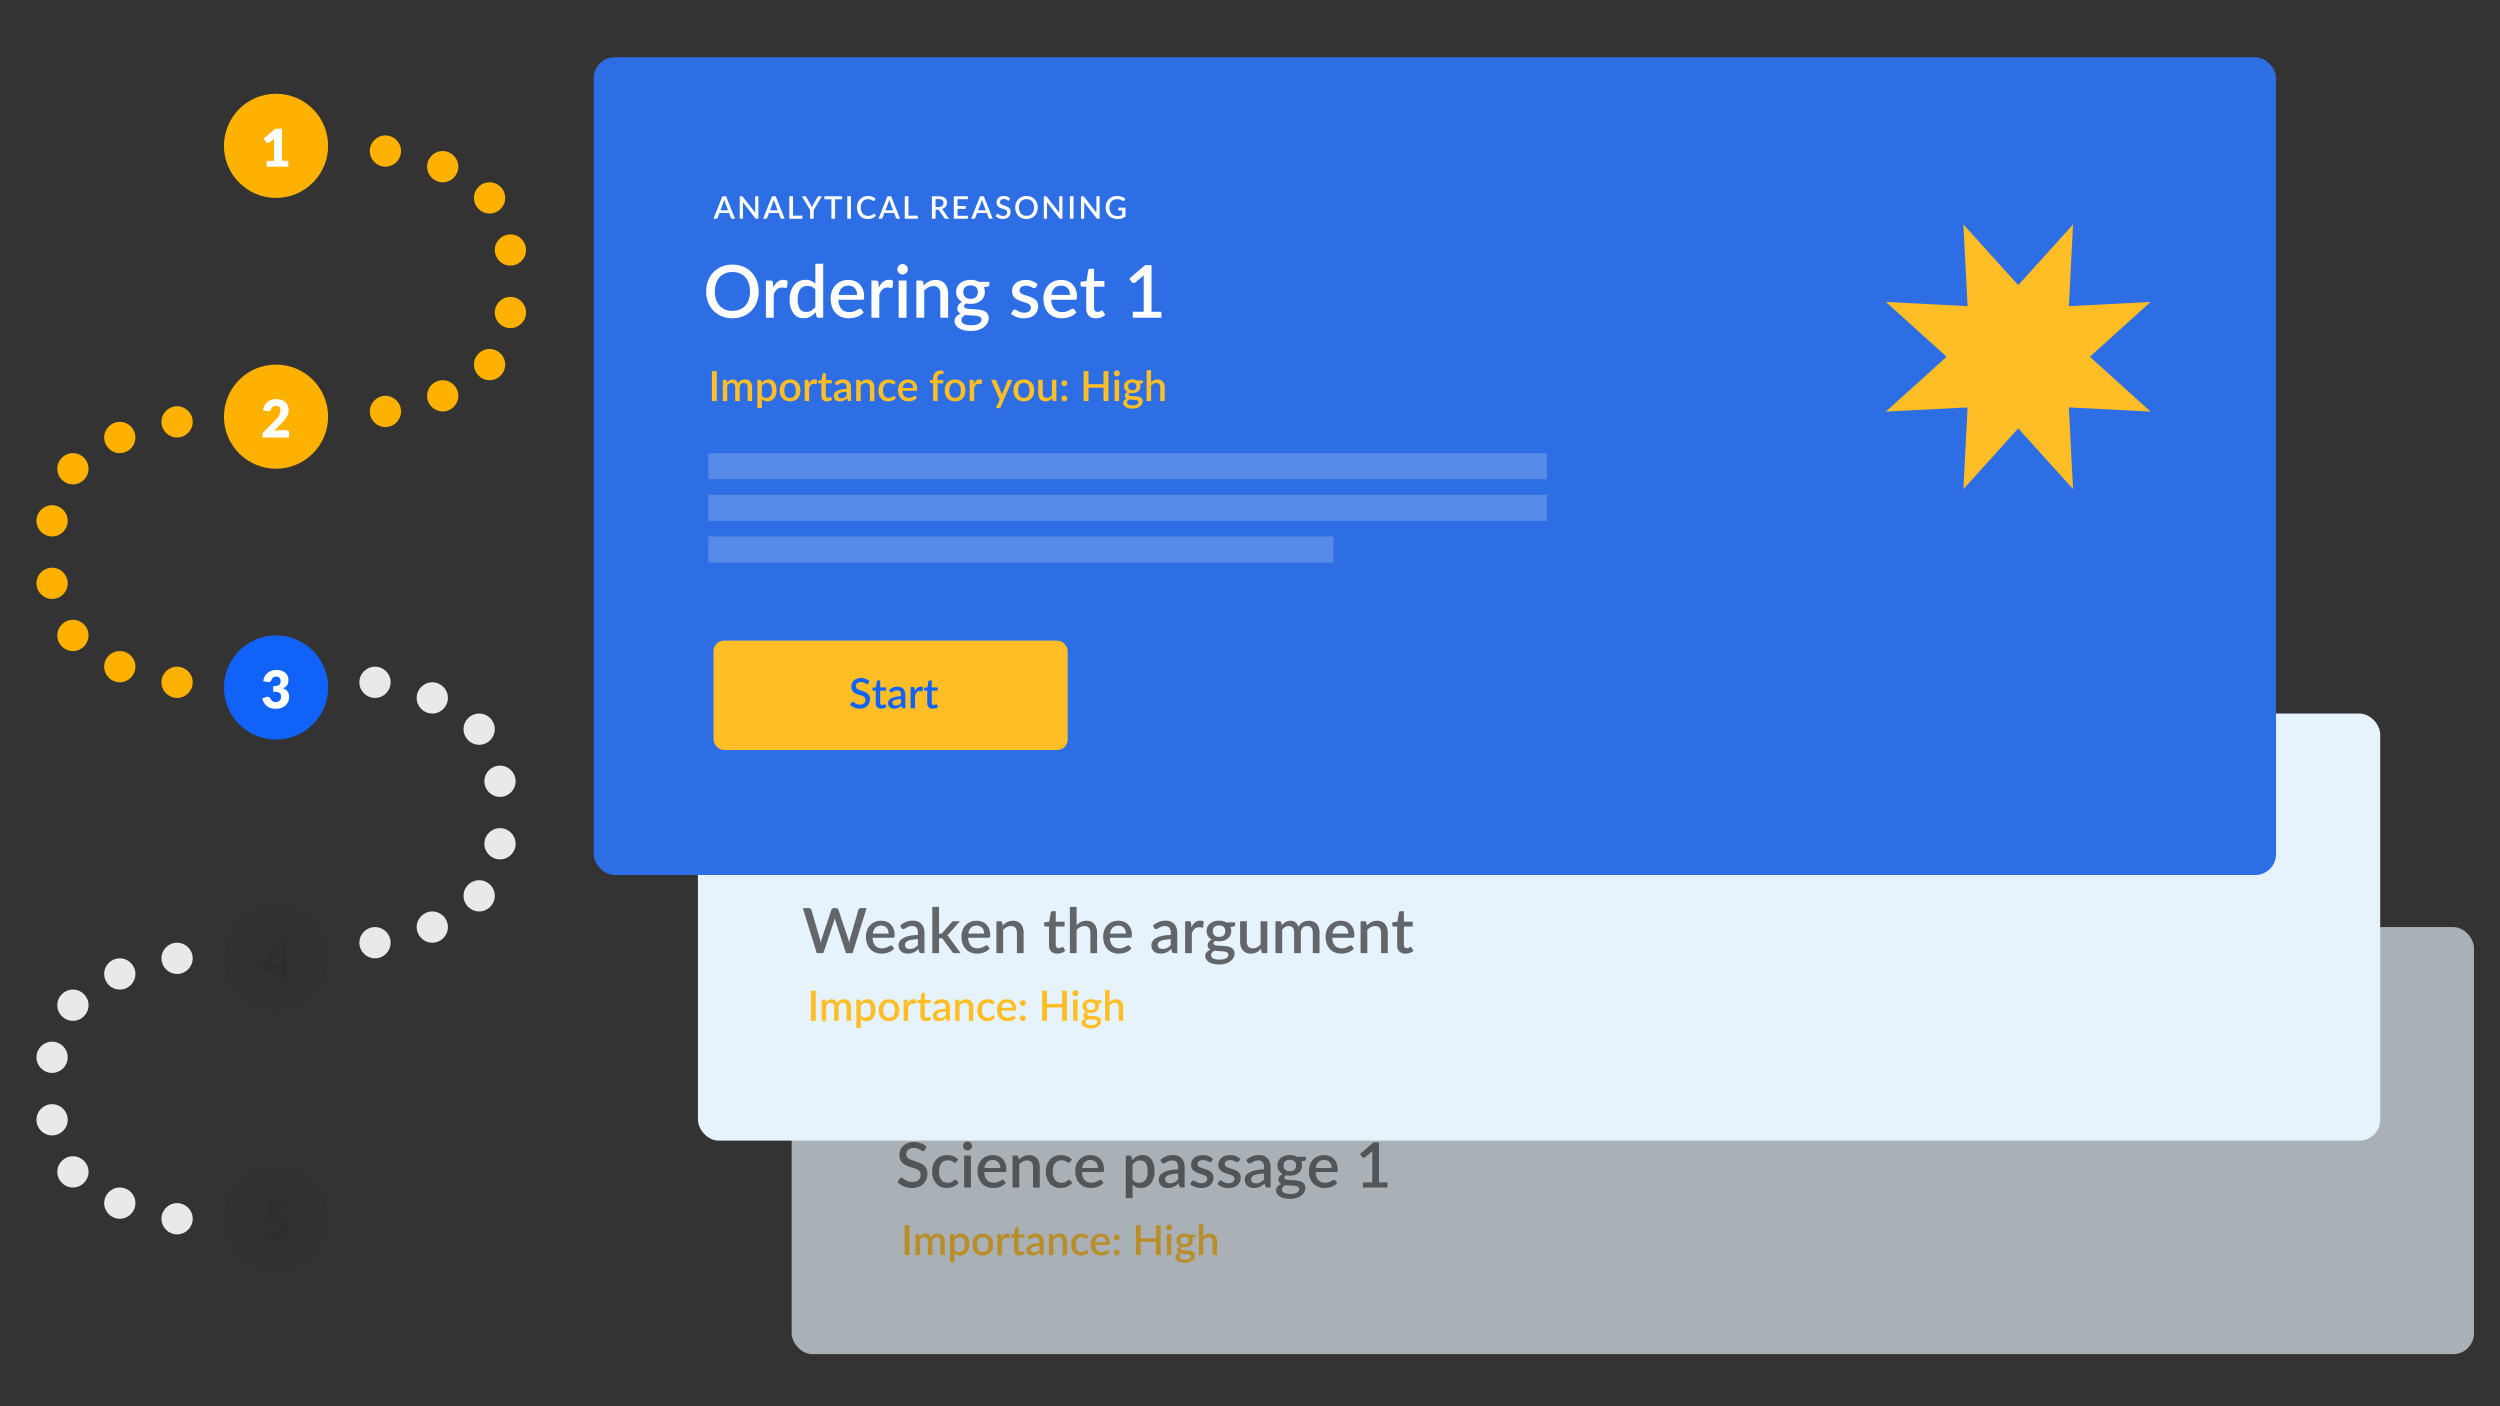 <svg xmlns="http://www.w3.org/2000/svg" width="480" height="270" viewBox="0 0 480 270"><rect x="0" y="0" width="480" height="270" fill="#333333" stroke="none"/><g fill="none" fill-rule="evenodd"><path d="M0 5h480v270H0z"/><g opacity=".66" transform="translate(152 178)"><rect width="323" height="82" fill="#E6F3FC" rx="4"/><path fill="#626569" d="M25.544 42.836a.53.53 0 0 1-.138.159.304.304 0 0 1-.18.051.467.467 0 0 1-.255-.096 5 5 0 0 0-.348-.213 3.051 3.051 0 0 0-.489-.216 2.034 2.034 0 0 0-.672-.099c-.24 0-.451.03-.633.09s-.335.144-.459.252a1.04 1.04 0 0 0-.279.381 1.208 1.208 0 0 0-.093.477c0 .22.058.403.174.549.116.146.269.271.459.375.19.104.407.195.651.273.244.078.493.161.747.249s.503.188.747.3c.244.112.461.254.651.426s.343.382.459.63c.116.248.174.55.174.906 0 .384-.066.744-.198 1.08a2.544 2.544 0 0 1-.573.879c-.25.25-.558.447-.924.591a3.396 3.396 0 0 1-1.251.216c-.276 0-.545-.027-.807-.081a4.182 4.182 0 0 1-.75-.228 3.755 3.755 0 0 1-.669-.357 3.358 3.358 0 0 1-.558-.468l.408-.672a.396.396 0 0 1 .138-.132.368.368 0 0 1 .186-.048c.092 0 .194.043.306.129.112.086.247.18.405.282.158.102.349.196.573.282.224.086.492.129.804.129.508 0 .901-.124 1.179-.372s.417-.59.417-1.026c0-.244-.058-.443-.174-.597a1.413 1.413 0 0 0-.459-.387 3.297 3.297 0 0 0-.651-.264 28.181 28.181 0 0 1-.744-.231 7.321 7.321 0 0 1-.744-.288 2.368 2.368 0 0 1-.651-.432 2 2 0 0 1-.459-.66c-.116-.262-.174-.589-.174-.981a2.328 2.328 0 0 1 .717-1.683c.234-.226.523-.407.867-.543a3.18 3.18 0 0 1 1.176-.204c.496 0 .951.078 1.365.234.414.156.771.378 1.071.666l-.342.672zm6.09 2.244a.667.667 0 0 1-.114.12.25.25 0 0 1-.156.042.393.393 0 0 1-.213-.072 5.359 5.359 0 0 0-.264-.159 1.73 1.73 0 0 0-.909-.231c-.28 0-.525.05-.735.15-.21.1-.386.243-.528.429a1.9 1.9 0 0 0-.318.678c-.07.266-.105.565-.105.897 0 .344.038.65.114.918.076.268.185.494.327.678.142.184.314.324.516.42.202.096.429.144.681.144.248 0 .45-.03.606-.09a1.86 1.86 0 0 0 .39-.198c.104-.072.193-.138.267-.198a.37.37 0 0 1 .237-.09c.104 0 .184.04.24.12l.366.474c-.148.18-.312.332-.492.456s-.37.225-.57.303c-.2.078-.408.134-.624.168a4.2 4.2 0 0 1-.654.051c-.38 0-.735-.071-1.065-.213a2.487 2.487 0 0 1-.864-.618c-.246-.27-.44-.6-.582-.99a3.887 3.887 0 0 1-.213-1.335c0-.452.064-.871.192-1.257.128-.386.315-.719.561-.999a2.55 2.55 0 0 1 .915-.657 3.14 3.14 0 0 1 1.26-.237c.444 0 .835.072 1.173.216.338.144.639.348.903.612l-.342.468zm2.778-1.2V50h-1.29v-6.12h1.29zm.216-1.848a.807.807 0 0 1-.069.33.868.868 0 0 1-.189.273.92.92 0 0 1-.279.186.842.842 0 0 1-.666 0 .866.866 0 0 1-.267-.186.921.921 0 0 1-.183-.273.807.807 0 0 1-.069-.33c0-.12.023-.232.069-.336a.921.921 0 0 1 .183-.273.866.866 0 0 1 .267-.186.842.842 0 0 1 .666 0 .92.92 0 0 1 .279.186c.08.078.143.169.189.273a.821.821 0 0 1 .069.336zm5.424 4.218c0-.216-.031-.417-.093-.603a1.412 1.412 0 0 0-.273-.486 1.245 1.245 0 0 0-.447-.324 1.52 1.52 0 0 0-.615-.117c-.468 0-.836.134-1.104.402-.268.268-.438.644-.51 1.128h3.042zm-3.078.792c.016.348.07.649.162.903s.215.465.369.633c.154.168.338.293.552.375.214.082.453.123.717.123.252 0 .47-.029.654-.087a3.07 3.07 0 0 0 .48-.192c.136-.07.252-.134.348-.192a.52.52 0 0 1 .264-.087c.104 0 .184.04.24.12l.366.474c-.152.18-.324.332-.516.456a3.006 3.006 0 0 1-.612.303 3.457 3.457 0 0 1-.666.168c-.228.034-.45.051-.666.051a3.2 3.2 0 0 1-1.179-.213 2.622 2.622 0 0 1-.942-.627 2.895 2.895 0 0 1-.624-1.026c-.15-.408-.225-.878-.225-1.41 0-.424.067-.82.201-1.188s.326-.688.576-.96c.25-.272.554-.487.912-.645a2.98 2.98 0 0 1 1.215-.237c.376 0 .724.061 1.044.183.32.122.596.301.828.537.232.236.413.525.543.867.13.342.195.731.195 1.167 0 .2-.022.334-.066.402-.044.068-.124.102-.24.102h-3.93zm6.642-2.352c.132-.136.269-.259.411-.369.142-.11.293-.205.453-.285a2.423 2.423 0 0 1 1.098-.252c.336 0 .631.056.885.168.254.112.468.27.642.474.174.204.305.449.393.735.088.286.132.601.132.945V50h-1.284v-3.894c0-.412-.095-.732-.285-.96-.19-.228-.479-.342-.867-.342-.288 0-.555.066-.801.198a2.747 2.747 0 0 0-.693.54V50h-1.29v-6.12h.78c.176 0 .288.082.336.246l.09.564zm9.852.39a.667.667 0 0 1-.114.12.25.25 0 0 1-.156.042.393.393 0 0 1-.213-.072 5.359 5.359 0 0 0-.264-.159 1.73 1.73 0 0 0-.909-.231c-.28 0-.525.05-.735.15-.21.1-.386.243-.528.429a1.9 1.9 0 0 0-.318.678c-.07.266-.105.565-.105.897 0 .344.038.65.114.918.076.268.185.494.327.678.142.184.314.324.516.42.202.096.429.144.681.144.248 0 .45-.03.606-.09a1.86 1.86 0 0 0 .39-.198c.104-.072.193-.138.267-.198a.37.37 0 0 1 .237-.09c.104 0 .184.04.24.12l.366.474c-.148.18-.312.332-.492.456s-.37.225-.57.303c-.2.078-.408.134-.624.168a4.2 4.2 0 0 1-.654.051c-.38 0-.735-.071-1.065-.213a2.487 2.487 0 0 1-.864-.618c-.246-.27-.44-.6-.582-.99a3.887 3.887 0 0 1-.213-1.335c0-.452.064-.871.192-1.257.128-.386.315-.719.561-.999a2.55 2.55 0 0 1 .915-.657 3.14 3.14 0 0 1 1.26-.237c.444 0 .835.072 1.173.216.338.144.639.348.903.612l-.342.468zm5.34 1.17c0-.216-.031-.417-.093-.603a1.412 1.412 0 0 0-.273-.486 1.245 1.245 0 0 0-.447-.324 1.52 1.52 0 0 0-.615-.117c-.468 0-.836.134-1.104.402-.268.268-.438.644-.51 1.128h3.042zm-3.078.792c.016.348.07.649.162.903s.215.465.369.633c.154.168.338.293.552.375.214.082.453.123.717.123.252 0 .47-.029.654-.087a3.07 3.07 0 0 0 .48-.192c.136-.07.252-.134.348-.192a.52.52 0 0 1 .264-.087c.104 0 .184.04.24.12l.366.474c-.152.18-.324.332-.516.456a3.006 3.006 0 0 1-.612.303 3.457 3.457 0 0 1-.666.168c-.228.034-.45.051-.666.051a3.2 3.2 0 0 1-1.179-.213 2.622 2.622 0 0 1-.942-.627 2.895 2.895 0 0 1-.624-1.026c-.15-.408-.225-.878-.225-1.41 0-.424.067-.82.201-1.188s.326-.688.576-.96c.25-.272.554-.487.912-.645a2.98 2.98 0 0 1 1.215-.237c.376 0 .724.061 1.044.183.32.122.596.301.828.537.232.236.413.525.543.867.13.342.195.731.195 1.167 0 .2-.022.334-.066.402-.044.068-.124.102-.24.102h-3.93zm9.714 1.422c.18.232.377.395.591.489.214.094.451.141.711.141.504 0 .897-.184 1.179-.552.282-.368.423-.916.423-1.644 0-.376-.032-.697-.096-.963a1.863 1.863 0 0 0-.276-.651 1.064 1.064 0 0 0-.438-.366 1.426 1.426 0 0 0-.582-.114c-.328 0-.611.071-.849.213a2.41 2.41 0 0 0-.663.609v2.838zm-.066-3.696c.256-.3.547-.542.873-.726a2.274 2.274 0 0 1 1.137-.276c.344 0 .656.069.936.207.28.138.52.339.72.603.2.264.355.591.465.981.11.39.165.837.165 1.341 0 .452-.061.873-.183 1.263-.122.39-.297.728-.525 1.014-.228.286-.504.51-.828.672-.324.162-.69.243-1.098.243-.36 0-.665-.058-.915-.174a2.369 2.369 0 0 1-.681-.48v2.598h-1.29V43.88h.78c.176 0 .288.082.336.246l.108.642zm8.82 2.556a8.16 8.16 0 0 0-1.164.111 3.304 3.304 0 0 0-.768.222c-.196.09-.337.197-.423.321a.7.7 0 0 0-.129.408c0 .144.023.267.069.369.046.102.11.186.192.252a.78.78 0 0 0 .288.144c.11.03.231.045.363.045.336 0 .625-.063.867-.189s.477-.309.705-.549v-1.134zm-3.42-2.592a3.504 3.504 0 0 1 2.472-.966c.352 0 .665.057.939.171.274.114.504.275.69.483.186.208.328.455.426.741.098.286.147.603.147.951V50h-.576a.561.561 0 0 1-.282-.057c-.064-.038-.118-.115-.162-.231l-.126-.498c-.156.14-.31.265-.462.375-.152.11-.309.203-.471.279a2.315 2.315 0 0 1-.522.171 3.078 3.078 0 0 1-.615.057c-.248 0-.479-.034-.693-.102a1.521 1.521 0 0 1-.555-.309 1.462 1.462 0 0 1-.369-.513 1.772 1.772 0 0 1-.135-.72c0-.236.063-.466.189-.69.126-.224.334-.425.624-.603s.672-.325 1.146-.441c.474-.116 1.059-.182 1.755-.198v-.408c0-.44-.094-.768-.282-.984-.188-.216-.464-.324-.828-.324-.248 0-.456.031-.624.093a2.818 2.818 0 0 0-.438.201 8.235 8.235 0 0 0-.33.201.554.554 0 0 1-.306.093.367.367 0 0 1-.225-.069.57.57 0 0 1-.153-.171l-.234-.42zm9.834.258a.32.32 0 0 1-.108.12.287.287 0 0 1-.15.036.482.482 0 0 1-.222-.063 9.217 9.217 0 0 0-.282-.141 2.433 2.433 0 0 0-.381-.141 1.865 1.865 0 0 0-.513-.063c-.16 0-.305.019-.435.057a.979.979 0 0 0-.33.162.733.733 0 0 0-.207.246.657.657 0 0 0-.072.303c0 .144.044.264.132.36.088.096.204.179.348.249s.308.133.492.189c.184.056.372.116.564.18.192.064.38.138.564.222.184.084.348.187.492.309.144.122.26.27.348.444.088.174.132.385.132.633 0 .288-.052.554-.156.798a1.792 1.792 0 0 1-.456.636c-.2.18-.449.32-.747.42-.298.1-.639.15-1.023.15-.212 0-.417-.019-.615-.057a3.537 3.537 0 0 1-.564-.156 3.006 3.006 0 0 1-.498-.237 2.622 2.622 0 0 1-.411-.3l.3-.492a.416.416 0 0 1 .135-.141.37.37 0 0 1 .201-.051c.084 0 .167.027.249.081.082.054.178.113.288.177.11.064.243.123.399.177.156.054.35.081.582.081.192 0 .358-.023.498-.069a.998.998 0 0 0 .348-.189.76.76 0 0 0 .27-.6.56.56 0 0 0-.132-.384 1.12 1.12 0 0 0-.351-.258 3.238 3.238 0 0 0-.498-.192 20.304 20.304 0 0 1-.567-.18 5.943 5.943 0 0 1-.567-.222 1.95 1.95 0 0 1-.498-.321 1.465 1.465 0 0 1-.351-.474 1.584 1.584 0 0 1-.132-.681 1.692 1.692 0 0 1 .579-1.278 2.1 2.1 0 0 1 .702-.399c.278-.098.599-.147.963-.147.412 0 .786.066 1.122.198.336.132.618.312.846.54l-.288.468zm5.238 0a.32.32 0 0 1-.108.12.287.287 0 0 1-.15.036.482.482 0 0 1-.222-.063 9.217 9.217 0 0 0-.282-.141 2.433 2.433 0 0 0-.381-.141 1.865 1.865 0 0 0-.513-.063c-.16 0-.305.019-.435.057a.979.979 0 0 0-.33.162.733.733 0 0 0-.207.246.657.657 0 0 0-.072.303c0 .144.044.264.132.36.088.096.204.179.348.249s.308.133.492.189c.184.056.372.116.564.18.192.064.38.138.564.222.184.084.348.187.492.309.144.122.26.27.348.444.088.174.132.385.132.633 0 .288-.052.554-.156.798a1.792 1.792 0 0 1-.456.636c-.2.18-.449.32-.747.42-.298.1-.639.15-1.023.15-.212 0-.417-.019-.615-.057a3.537 3.537 0 0 1-.564-.156 3.006 3.006 0 0 1-.498-.237 2.622 2.622 0 0 1-.411-.3l.3-.492a.416.416 0 0 1 .135-.141.37.37 0 0 1 .201-.051c.084 0 .167.027.249.081.082.054.178.113.288.177.11.064.243.123.399.177.156.054.35.081.582.081.192 0 .358-.023.498-.069a.998.998 0 0 0 .348-.189.76.76 0 0 0 .27-.6.56.56 0 0 0-.132-.384 1.12 1.12 0 0 0-.351-.258 3.238 3.238 0 0 0-.498-.192 20.304 20.304 0 0 1-.567-.18 5.943 5.943 0 0 1-.567-.222 1.95 1.95 0 0 1-.498-.321 1.465 1.465 0 0 1-.351-.474 1.584 1.584 0 0 1-.132-.681 1.692 1.692 0 0 1 .579-1.278 2.1 2.1 0 0 1 .702-.399c.278-.098.599-.147.963-.147.412 0 .786.066 1.122.198.336.132.618.312.846.54l-.288.468zm4.854 2.334a8.16 8.16 0 0 0-1.164.111 3.304 3.304 0 0 0-.768.222c-.196.09-.337.197-.423.321a.7.7 0 0 0-.129.408c0 .144.023.267.069.369.046.102.11.186.192.252a.78.78 0 0 0 .288.144c.11.03.231.045.363.045.336 0 .625-.063.867-.189s.477-.309.705-.549v-1.134zm-3.42-2.592a3.504 3.504 0 0 1 2.472-.966c.352 0 .665.057.939.171.274.114.504.275.69.483.186.208.328.455.426.741.098.286.147.603.147.951V50h-.576a.561.561 0 0 1-.282-.057c-.064-.038-.118-.115-.162-.231l-.126-.498c-.156.14-.31.265-.462.375-.152.11-.309.203-.471.279a2.315 2.315 0 0 1-.522.171 3.078 3.078 0 0 1-.615.057c-.248 0-.479-.034-.693-.102a1.521 1.521 0 0 1-.555-.309 1.462 1.462 0 0 1-.369-.513 1.772 1.772 0 0 1-.135-.72c0-.236.063-.466.189-.69.126-.224.334-.425.624-.603s.672-.325 1.146-.441c.474-.116 1.059-.182 1.755-.198v-.408c0-.44-.094-.768-.282-.984-.188-.216-.464-.324-.828-.324-.248 0-.456.031-.624.093a2.818 2.818 0 0 0-.438.201 8.235 8.235 0 0 0-.33.201.554.554 0 0 1-.306.093.367.367 0 0 1-.225-.069.57.57 0 0 1-.153-.171l-.234-.42zm8.364 2.154c.4 0 .7-.102.9-.306.2-.204.3-.47.3-.798 0-.336-.1-.602-.3-.798-.2-.196-.5-.294-.9-.294-.396 0-.695.098-.897.294-.202.196-.303.462-.303.798 0 .16.026.308.078.444a.97.97 0 0 0 .603.579c.15.054.323.081.519.081zm1.794 3.414a.455.455 0 0 0-.117-.327.78.78 0 0 0-.315-.192 2.265 2.265 0 0 0-.462-.102 7.637 7.637 0 0 0-.561-.048l-.606-.03a6.23 6.23 0 0 1-.597-.057c-.192.1-.349.22-.471.36a.718.718 0 0 0-.183.486c0 .12.031.232.093.336a.786.786 0 0 0 .288.27c.13.076.296.136.498.18.202.044.445.066.729.066.568 0 .994-.088 1.278-.264.284-.176.426-.402.426-.678zm1.296-6.198v.48c0 .16-.096.258-.288.294l-.612.102c.104.232.156.49.156.774 0 .3-.059.572-.177.816a1.84 1.84 0 0 1-.489.624 2.207 2.207 0 0 1-.744.396 3.287 3.287 0 0 1-1.311.117 4.028 4.028 0 0 1-.357-.057.847.847 0 0 0-.258.216.39.39 0 0 0-.084.234c0 .132.058.23.174.294.116.064.269.11.459.138.19.028.407.046.651.054.244.008.492.022.744.042.252.02.5.053.744.099.244.046.461.122.651.228.19.106.343.249.459.429.116.18.174.414.174.702 0 .264-.066.522-.198.774a2.083 2.083 0 0 1-.573.672c-.25.196-.555.353-.915.471s-.77.177-1.23.177c-.456 0-.853-.044-1.191-.132a2.8 2.8 0 0 1-.846-.357 1.532 1.532 0 0 1-.504-.519c-.11-.196-.165-.4-.165-.612 0-.288.091-.534.273-.738a1.82 1.82 0 0 1 .741-.48 1.048 1.048 0 0 1-.405-.33c-.102-.14-.153-.324-.153-.552 0-.18.066-.368.198-.564a1.55 1.55 0 0 1 .594-.498 1.95 1.95 0 0 1-.72-.669 1.784 1.784 0 0 1-.264-.975c0-.304.059-.578.177-.822s.283-.452.495-.624a2.27 2.27 0 0 1 .753-.396c.29-.092.607-.138.951-.138.528 0 .988.11 1.38.33h1.71zm4.932 2.148c0-.216-.031-.417-.093-.603a1.412 1.412 0 0 0-.273-.486 1.245 1.245 0 0 0-.447-.324 1.52 1.52 0 0 0-.615-.117c-.468 0-.836.134-1.104.402-.268.268-.438.644-.51 1.128h3.042zm-3.078.792c.016.348.07.649.162.903s.215.465.369.633c.154.168.338.293.552.375.214.082.453.123.717.123.252 0 .47-.029.654-.087a3.07 3.07 0 0 0 .48-.192c.136-.07.252-.134.348-.192a.52.52 0 0 1 .264-.087c.104 0 .184.04.24.12l.366.474c-.152.18-.324.332-.516.456a3.006 3.006 0 0 1-.612.303 3.457 3.457 0 0 1-.666.168c-.228.034-.45.051-.666.051a3.2 3.2 0 0 1-1.179-.213 2.622 2.622 0 0 1-.942-.627 2.895 2.895 0 0 1-.624-1.026c-.15-.408-.225-.878-.225-1.41 0-.424.067-.82.201-1.188s.326-.688.576-.96c.25-.272.554-.487.912-.645a2.98 2.98 0 0 1 1.215-.237c.376 0 .724.061 1.044.183.32.122.596.301.828.537.232.236.413.525.543.867.13.342.195.731.195 1.167 0 .2-.022.334-.066.402-.044.068-.124.102-.24.102h-3.93zm13.8 1.98V50h-4.71v-.978h1.8V43.61c0-.192.006-.388.018-.588l-1.386 1.17a.455.455 0 0 1-.183.093.395.395 0 0 1-.174.003.461.461 0 0 1-.144-.057.355.355 0 0 1-.099-.087l-.402-.564 2.604-2.238h1.05v7.68h1.626z"/><path fill="#FFBE26" d="M22.624 63h-.94v-5.76h.94V63zm1.148 0v-4.08h.52c.117 0 .192.055.224.164l.056.356c.075-.085.152-.163.232-.234.08-.07.166-.132.258-.184a1.27 1.27 0 0 1 .998-.11.89.89 0 0 1 .29.16c.084.07.157.153.218.252s.112.21.152.332a1.254 1.254 0 0 1 .544-.612 1.44 1.44 0 0 1 .366-.142c.13-.03.26-.046.394-.046.219 0 .414.035.586.104.172.07.317.17.436.302.119.132.209.294.27.486.061.192.092.41.092.656V63h-.86v-2.596c0-.288-.062-.505-.186-.65-.124-.145-.307-.218-.55-.218a.842.842 0 0 0-.308.056.723.723 0 0 0-.422.434 1.055 1.055 0 0 0-.062.378V63h-.86v-2.596c0-.299-.06-.518-.18-.658s-.296-.21-.528-.21a.85.85 0 0 0-.444.122 1.438 1.438 0 0 0-.376.334V63h-.86zm7.504-1.024c.12.155.251.263.394.326.143.063.3.094.474.094.336 0 .598-.123.786-.368.188-.245.282-.61.282-1.096 0-.25-.021-.465-.064-.642a1.242 1.242 0 0 0-.184-.434.71.71 0 0 0-.292-.244.95.95 0 0 0-.388-.076c-.219 0-.407.047-.566.142-.159.095-.306.23-.442.406v1.892zm-.044-2.464c.17-.2.365-.361.582-.484.217-.123.47-.184.758-.184.23 0 .437.046.624.138.187.092.347.226.48.402.133.176.237.394.31.654.073.26.11.558.11.894 0 .301-.04.582-.122.842-.081.26-.198.485-.35.676a1.64 1.64 0 0 1-.552.448c-.216.108-.46.162-.732.162a1.45 1.45 0 0 1-.61-.116 1.58 1.58 0 0 1-.454-.32v1.732h-.86V58.92h.52c.117 0 .192.055.224.164l.072.428zm5.464-.656c.301 0 .574.05.818.148a1.754 1.754 0 0 1 1.022 1.08c.093.259.14.55.14.872 0 .323-.047.613-.14.872-.093.259-.226.48-.398.662-.172.183-.38.323-.624.422a2.164 2.164 0 0 1-.818.148c-.304 0-.578-.05-.822-.148a1.76 1.76 0 0 1-.626-.422 1.87 1.87 0 0 1-.4-.662 2.556 2.556 0 0 1-.14-.872c0-.323.047-.613.14-.872a1.85 1.85 0 0 1 .4-.66 1.78 1.78 0 0 1 .626-.42 2.17 2.17 0 0 1 .822-.148zm0 3.532c.368 0 .642-.123.822-.37.18-.247.27-.6.27-1.058 0-.459-.09-.813-.27-1.062-.18-.25-.454-.374-.822-.374-.373 0-.65.125-.832.374-.181.25-.272.603-.272 1.062 0 .459.09.811.272 1.058.181.247.459.37.832.37zm3.616-2.712c.128-.259.283-.462.464-.61a.998.998 0 0 1 .652-.222c.088 0 .17.01.248.03.077.02.147.05.208.09l-.06.648c-.01.045-.027.077-.05.094a.144.144 0 0 1-.09.026.965.965 0 0 1-.172-.022 1.223 1.223 0 0 0-.236-.022.899.899 0 0 0-.318.052.768.768 0 0 0-.248.152 1.023 1.023 0 0 0-.194.244 2.354 2.354 0 0 0-.156.328V63h-.86v-4.08h.5c.09 0 .153.017.188.05s.059.091.072.174l.052.532zm3.448 3.388c-.339 0-.6-.095-.782-.286-.183-.19-.274-.46-.274-.806v-2.376h-.448a.18.18 0 0 1-.124-.046c-.035-.03-.052-.077-.052-.138v-.348l.66-.096.188-1.18a.228.228 0 0 1 .068-.11.187.187 0 0 1 .128-.042h.44v1.34h1.132v.62h-1.132v2.316c0 .147.036.259.108.336a.375.375 0 0 0 .288.116.508.508 0 0 0 .172-.026.778.778 0 0 0 .214-.112.131.131 0 0 1 .074-.026c.048 0 .087.027.116.08l.256.42c-.133.117-.29.207-.472.27a1.703 1.703 0 0 1-.56.094zm3.796-1.848a5.44 5.44 0 0 0-.776.074c-.21.039-.381.088-.512.148a.675.675 0 0 0-.282.214.467.467 0 0 0-.086.272.59.59 0 0 0 .046.246c.03.068.073.124.128.168a.52.52 0 0 0 .192.096 1.237 1.237 0 0 0 .82-.096c.161-.084.318-.206.47-.366v-.756zm-2.28-1.728a2.336 2.336 0 0 1 1.648-.644c.235 0 .443.038.626.114.183.076.336.183.46.322s.219.303.284.494c.065.19.098.402.098.634V63h-.384a.374.374 0 0 1-.188-.038c-.043-.025-.079-.077-.108-.154l-.084-.332a3.788 3.788 0 0 1-.308.25 1.943 1.943 0 0 1-.314.186 1.56 1.56 0 0 1-.348.114c-.124.025-.26.038-.41.038-.165 0-.32-.023-.462-.068a.975.975 0 0 1-.616-.548 1.181 1.181 0 0 1-.09-.48.93.93 0 0 1 .126-.46 1.15 1.15 0 0 1 .416-.402c.193-.119.448-.217.764-.294a5.55 5.55 0 0 1 1.17-.132v-.272c0-.293-.063-.512-.188-.656-.125-.144-.31-.216-.552-.216-.165 0-.304.02-.416.062a1.82 1.82 0 0 0-.292.134 5.49 5.49 0 0 0-.22.134.37.37 0 0 1-.204.062.245.245 0 0 1-.15-.046.38.38 0 0 1-.102-.114l-.156-.28zm4.924-.028c.088-.09.18-.173.274-.246.095-.073.195-.137.302-.19a1.615 1.615 0 0 1 .732-.168c.224 0 .42.037.59.112.17.075.312.18.428.316.116.136.203.3.262.49s.088.4.088.63V63h-.856v-2.596c0-.275-.063-.488-.19-.64-.127-.152-.32-.228-.578-.228-.192 0-.37.044-.534.132a1.832 1.832 0 0 0-.462.36V63h-.86v-4.08h.52c.117 0 .192.055.224.164l.06.376zm6.568.26a.445.445 0 0 1-.076.08.167.167 0 0 1-.104.028.262.262 0 0 1-.142-.048 3.572 3.572 0 0 0-.176-.106 1.153 1.153 0 0 0-.606-.154c-.187 0-.35.033-.49.1a.952.952 0 0 0-.352.286 1.267 1.267 0 0 0-.212.452c-.047.177-.07.377-.07.598 0 .23.025.433.076.612.05.179.123.33.218.452a.94.94 0 0 0 .344.28c.135.064.286.096.454.096.165 0 .3-.02.404-.06.104-.04.19-.084.26-.132a2.97 2.97 0 0 0 .178-.132c.05-.04.102-.06.158-.06.07 0 .123.027.16.08l.244.316a1.6 1.6 0 0 1-.328.304 1.95 1.95 0 0 1-.796.314 2.8 2.8 0 0 1-.436.034c-.253 0-.49-.047-.71-.142a1.658 1.658 0 0 1-.576-.412 1.97 1.97 0 0 1-.388-.66 2.592 2.592 0 0 1-.142-.89c0-.301.043-.58.128-.838.085-.257.21-.48.374-.666a1.7 1.7 0 0 1 .61-.438c.243-.105.523-.158.84-.158.296 0 .557.048.782.144.225.096.426.232.602.408l-.228.312zm3.56.78c0-.144-.02-.278-.062-.402a.941.941 0 0 0-.182-.324.83.83 0 0 0-.298-.216 1.013 1.013 0 0 0-.41-.078c-.312 0-.557.09-.736.268-.179.179-.292.43-.34.752h2.028zm-2.052.528c.01.232.047.433.108.602.061.17.143.31.246.422a.957.957 0 0 0 .368.25c.143.055.302.082.478.082.168 0 .313-.02.436-.058.123-.039.23-.081.32-.128s.168-.09.232-.128a.346.346 0 0 1 .176-.058c.07 0 .123.027.16.08l.244.316c-.101.12-.216.221-.344.304-.128.083-.264.15-.408.202-.144.052-.292.09-.444.112a3.01 3.01 0 0 1-.444.034c-.283 0-.545-.047-.786-.142a1.748 1.748 0 0 1-.628-.418 1.93 1.93 0 0 1-.416-.684c-.1-.272-.15-.585-.15-.94 0-.283.045-.547.134-.792a1.803 1.803 0 0 1 .992-1.07c.239-.105.509-.158.81-.158.25 0 .483.04.696.122.213.081.397.2.552.358.155.157.275.35.362.578.087.228.13.487.13.778 0 .133-.015.223-.044.268-.03.045-.083.068-.16.068h-2.62zm3.56 1.476a.567.567 0 0 1 .158-.396.543.543 0 0 1 .394-.164.544.544 0 0 1 .396.164.566.566 0 0 1 .12.616.54.54 0 0 1-.298.294.567.567 0 0 1-.218.042.567.567 0 0 1-.218-.042.518.518 0 0 1-.176-.118.561.561 0 0 1-.158-.396zm0-2.916a.567.567 0 0 1 .158-.396.543.543 0 0 1 .394-.164.544.544 0 0 1 .396.164.566.566 0 0 1 .12.616.54.54 0 0 1-.298.294.567.567 0 0 1-.218.042.567.567 0 0 1-.218-.042.518.518 0 0 1-.176-.118.561.561 0 0 1-.158-.396zm9.016-2.348V63h-.936v-2.564h-2.892V63h-.94v-5.76h.94v2.52h2.892v-2.52h.936zm2.048 1.68V63h-.86v-4.08h.86zm.144-1.232c0 .077-.015.15-.046.22a.578.578 0 0 1-.312.306.562.562 0 0 1-.744-.306.547.547 0 0 1 0-.444.577.577 0 0 1 .3-.306.562.562 0 0 1 .444 0 .578.578 0 0 1 .312.306c.03.07.046.144.046.224zm2.396 3.236c.267 0 .467-.068.6-.204a.727.727 0 0 0 .2-.532c0-.224-.067-.401-.2-.532-.133-.13-.333-.196-.6-.196-.264 0-.463.065-.598.196-.135.13-.202.308-.202.532 0 .107.017.205.052.296a.646.646 0 0 0 .402.386c.1.036.215.054.346.054zm1.196 2.276a.303.303 0 0 0-.078-.218.52.52 0 0 0-.21-.128 1.51 1.51 0 0 0-.308-.068 5.091 5.091 0 0 0-.374-.032 206.8 206.8 0 0 0-.404-.02 4.153 4.153 0 0 1-.398-.038 1.059 1.059 0 0 0-.314.24.478.478 0 0 0-.122.324c0 .08.02.155.062.224.041.07.105.13.192.18.087.05.197.09.332.12s.297.044.486.044c.379 0 .663-.059.852-.176.19-.117.284-.268.284-.452zm.864-4.132v.32c0 .107-.064.172-.192.196l-.408.068c.07.155.104.327.104.516 0 .2-.04.381-.118.544a1.226 1.226 0 0 1-.326.416 1.471 1.471 0 0 1-.496.264 2.192 2.192 0 0 1-1.112.04.564.564 0 0 0-.172.144.26.26 0 0 0-.056.156.21.21 0 0 0 .116.196c.077.043.18.073.306.092.127.019.271.03.434.036.163.005.328.015.496.028.168.013.333.035.496.066.163.03.307.081.434.152a.84.84 0 0 1 .306.286c.077.12.116.276.116.468a1.1 1.1 0 0 1-.132.516 1.389 1.389 0 0 1-.382.448c-.167.13-.37.235-.61.314-.24.079-.513.118-.82.118-.304 0-.569-.03-.794-.088a1.866 1.866 0 0 1-.564-.238c-.15-.1-.263-.215-.336-.346a.823.823 0 0 1-.11-.408.71.71 0 0 1 .182-.492c.121-.136.286-.243.494-.32a.698.698 0 0 1-.27-.22.61.61 0 0 1-.102-.368c0-.12.044-.245.132-.376.088-.13.22-.241.396-.332a1.3 1.3 0 0 1-.48-.446 1.19 1.19 0 0 1-.176-.65 1.206 1.206 0 0 1 .448-.964c.141-.115.309-.203.502-.264s.405-.092.634-.092c.352 0 .659.073.92.22h1.14zm1.54.336c.168-.165.352-.298.552-.398.2-.1.433-.15.7-.15.224 0 .42.037.59.112.17.075.312.18.428.316.116.136.203.3.262.49s.088.4.088.63V63h-.856v-2.596c0-.275-.063-.488-.19-.64-.127-.152-.32-.228-.578-.228-.192 0-.37.044-.534.132a1.832 1.832 0 0 0-.462.36V63h-.86v-5.92h.86v2.324z"/><path fill="#888D93" d="M24.522 34h-.81l-.888-1.494h-.696V34h-.702v-4.002h1.758c.792 0 1.308.516 1.308 1.254 0 .714-.468 1.098-.948 1.176L24.522 34zm-1.434-2.112c.396 0 .684-.252.684-.636s-.288-.636-.684-.636h-.96v1.272h.96zM28.336 34h-2.742v-4.002h2.742v.618h-2.04v1.038h1.998v.618h-1.998v1.11h2.04V34zm4.72 0h-.798l-.294-.768h-1.836l-.294.768h-.798l1.572-4.002h.876L33.056 34zm-1.29-1.386l-.72-1.908-.72 1.908h1.44zM35.382 34h-1.488v-4.002h1.488c1.248 0 2.094.828 2.094 2.004 0 1.176-.846 1.998-2.094 1.998zm0-.618c.87 0 1.374-.624 1.374-1.38 0-.774-.48-1.386-1.374-1.386h-.786v2.766h.786zm3.874.618h-.702v-4.002h.702V34zm4.72 0h-.678l-2.088-2.856V34h-.702v-4.002h.72l2.046 2.778v-2.778h.702V34zm3.172.078c-1.158 0-2.1-.822-2.1-2.076s.942-2.07 2.1-2.07c.78 0 1.29.372 1.614.834l-.576.324c-.21-.3-.588-.534-1.038-.534-.792 0-1.38.606-1.38 1.446s.588 1.452 1.38 1.452c.408 0 .768-.192.948-.36v-.624h-1.194v-.618h1.896v1.5a2.17 2.17 0 0 1-1.65.726zm6.644-.006c-1.182 0-2.1-.84-2.1-2.07s.918-2.07 2.1-2.07c.81 0 1.308.42 1.608.9l-.6.306a1.188 1.188 0 0 0-1.008-.582c-.792 0-1.38.606-1.38 1.446s.588 1.446 1.38 1.446c.432 0 .816-.246 1.008-.582l.6.306c-.306.48-.798.9-1.608.9zm4.438 0c-1.2 0-2.046-.876-2.046-2.07s.846-2.07 2.046-2.07c1.2 0 2.046.876 2.046 2.07s-.846 2.07-2.046 2.07zm0-.624c.804 0 1.326-.624 1.326-1.446 0-.828-.522-1.446-1.326-1.446-.81 0-1.326.618-1.326 1.446 0 .822.516 1.446 1.326 1.446zm7.282.552h-.702v-2.97L63.58 34h-.3l-1.224-2.97V34h-.702v-4.002h.99l1.086 2.634 1.092-2.634h.99V34zm1.954 0h-.702v-4.002h1.758c.84 0 1.308.576 1.308 1.254s-.474 1.254-1.308 1.254h-1.056V34zm.96-2.112c.396 0 .684-.252.684-.636s-.288-.636-.684-.636h-.96v1.272h.96zM73.908 34h-.81l-.888-1.494h-.696V34h-.702v-4.002h1.758c.792 0 1.308.516 1.308 1.254 0 .714-.468 1.098-.948 1.176L73.908 34zm-1.434-2.112c.396 0 .684-.252.684-.636s-.288-.636-.684-.636h-.96v1.272h.96zM77.722 34H74.98v-4.002h2.742v.618h-2.04v1.038h1.998v.618h-1.998v1.11h2.04V34zm4.606 0h-.702v-1.746h-2.082V34h-.702v-4.002h.702v1.638h2.082v-1.638h.702V34zm3.994 0H83.58v-4.002h2.742v.618h-2.04v1.038h1.998v.618h-1.998v1.11h2.04V34zm4.588 0h-.678l-2.088-2.856V34h-.702v-4.002h.72l2.046 2.778v-2.778h.702V34zm2.62.072c-.738 0-1.272-.258-1.626-.636l.39-.54c.276.294.708.552 1.266.552.576 0 .804-.282.804-.546 0-.84-2.334-.318-2.334-1.794 0-.66.582-1.17 1.458-1.17.624 0 1.128.198 1.5.558l-.402.522a1.627 1.627 0 0 0-1.158-.456c-.414 0-.678.198-.678.498 0 .744 2.328.282 2.328 1.776 0 .666-.468 1.236-1.548 1.236zM96.828 34h-.702v-4.002h.702V34zm3.118.072c-1.2 0-2.046-.876-2.046-2.07s.846-2.07 2.046-2.07c1.2 0 2.046.876 2.046 2.07s-.846 2.07-2.046 2.07zm0-.624c.804 0 1.326-.624 1.326-1.446 0-.828-.522-1.446-1.326-1.446-.81 0-1.326.618-1.326 1.446 0 .822.516 1.446 1.326 1.446zm6.592.552h-.678l-2.088-2.856V34h-.702v-4.002h.72l2.046 2.778v-2.778h.702V34z"/></g><g transform="translate(134 137)"><rect width="323" height="82" fill="#E6F3FC" rx="4"/><path fill="#626569" d="M32.384 37.36L29.696 46H28.43l-2.028-6.204a3.29 3.29 0 0 1-.069-.222 4.905 4.905 0 0 1-.063-.258c-.02.092-.041.178-.063.258a3.29 3.29 0 0 1-.069.222L24.092 46h-1.266l-2.688-8.64h1.176c.12 0 .221.029.303.087a.42.42 0 0 1 .165.237l1.62 5.538c.032.12.062.25.09.39.028.14.056.286.084.438.028-.152.059-.299.093-.441.034-.142.071-.271.111-.387l1.854-5.538a.506.506 0 0 1 .168-.222.462.462 0 0 1 .3-.102h.408a.46.46 0 0 1 .3.093.604.604 0 0 1 .174.231l1.848 5.538c.04.116.077.241.111.375s.065.275.093.423l.081-.423a4.98 4.98 0 0 1 .087-.375l1.614-5.538a.422.422 0 0 1 .165-.228.493.493 0 0 1 .303-.096h1.098zm4.23 4.89c0-.216-.031-.417-.093-.603a1.412 1.412 0 0 0-.273-.486 1.245 1.245 0 0 0-.447-.324 1.52 1.52 0 0 0-.615-.117c-.468 0-.836.134-1.104.402-.268.268-.438.644-.51 1.128h3.042zm-3.078.792c.016.348.07.649.162.903s.215.465.369.633c.154.168.338.293.552.375.214.082.453.123.717.123.252 0 .47-.029.654-.087a3.07 3.07 0 0 0 .48-.192c.136-.07.252-.134.348-.192a.52.52 0 0 1 .264-.087c.104 0 .184.04.24.12l.366.474c-.152.18-.324.332-.516.456a3.006 3.006 0 0 1-.612.303 3.457 3.457 0 0 1-.666.168c-.228.034-.45.051-.666.051a3.2 3.2 0 0 1-1.179-.213 2.622 2.622 0 0 1-.942-.627 2.895 2.895 0 0 1-.624-1.026c-.15-.408-.225-.878-.225-1.41 0-.424.067-.82.201-1.188s.326-.688.576-.96c.25-.272.554-.487.912-.645a2.98 2.98 0 0 1 1.215-.237c.376 0 .724.061 1.044.183.32.122.596.301.828.537.232.236.413.525.543.867.13.342.195.731.195 1.167 0 .2-.022.334-.066.402-.044.068-.124.102-.24.102h-3.93zm8.706.282a8.16 8.16 0 0 0-1.164.111 3.304 3.304 0 0 0-.768.222c-.196.09-.337.197-.423.321a.7.7 0 0 0-.129.408c0 .144.023.267.069.369.046.102.11.186.192.252a.78.78 0 0 0 .288.144c.11.03.231.045.363.045.336 0 .625-.063.867-.189s.477-.309.705-.549v-1.134zm-3.42-2.592a3.504 3.504 0 0 1 2.472-.966c.352 0 .665.057.939.171.274.114.504.275.69.483.186.208.328.455.426.741.098.286.147.603.147.951V46h-.576a.561.561 0 0 1-.282-.057c-.064-.038-.118-.115-.162-.231l-.126-.498c-.156.14-.31.265-.462.375-.152.11-.309.203-.471.279a2.315 2.315 0 0 1-.522.171 3.078 3.078 0 0 1-.615.057c-.248 0-.479-.034-.693-.102a1.521 1.521 0 0 1-.555-.309 1.462 1.462 0 0 1-.369-.513 1.772 1.772 0 0 1-.135-.72c0-.236.063-.466.189-.69.126-.224.334-.425.624-.603s.672-.325 1.146-.441c.474-.116 1.059-.182 1.755-.198v-.408c0-.44-.094-.768-.282-.984-.188-.216-.464-.324-.828-.324-.248 0-.456.031-.624.093a2.818 2.818 0 0 0-.438.201 8.235 8.235 0 0 0-.33.201.554.554 0 0 1-.306.093.367.367 0 0 1-.225-.069.57.57 0 0 1-.153-.171l-.234-.42zm7.47-3.612v5.148h.276c.088 0 .16-.012.216-.036a.479.479 0 0 0 .174-.15l1.716-1.962a.64.64 0 0 1 .198-.18.564.564 0 0 1 .276-.06h1.17l-2.064 2.328a1.57 1.57 0 0 1-.396.372c.08.056.15.119.21.189s.118.149.174.237L50.444 46h-1.152a.636.636 0 0 1-.267-.051.461.461 0 0 1-.195-.189l-1.77-2.4a.452.452 0 0 0-.18-.177.713.713 0 0 0-.27-.039h-.318V46h-1.29v-8.88h1.29zm8.664 5.13c0-.216-.031-.417-.093-.603a1.412 1.412 0 0 0-.273-.486 1.245 1.245 0 0 0-.447-.324 1.52 1.52 0 0 0-.615-.117c-.468 0-.836.134-1.104.402-.268.268-.438.644-.51 1.128h3.042zm-3.078.792c.016.348.07.649.162.903s.215.465.369.633c.154.168.338.293.552.375.214.082.453.123.717.123.252 0 .47-.029.654-.087a3.07 3.07 0 0 0 .48-.192c.136-.07.252-.134.348-.192a.52.52 0 0 1 .264-.087c.104 0 .184.04.24.12l.366.474c-.152.18-.324.332-.516.456a3.006 3.006 0 0 1-.612.303 3.457 3.457 0 0 1-.666.168c-.228.034-.45.051-.666.051a3.2 3.2 0 0 1-1.179-.213 2.622 2.622 0 0 1-.942-.627 2.895 2.895 0 0 1-.624-1.026c-.15-.408-.225-.878-.225-1.41 0-.424.067-.82.201-1.188s.326-.688.576-.96c.25-.272.554-.487.912-.645a2.98 2.98 0 0 1 1.215-.237c.376 0 .724.061 1.044.183.32.122.596.301.828.537.232.236.413.525.543.867.13.342.195.731.195 1.167 0 .2-.022.334-.066.402-.044.068-.124.102-.24.102h-3.93zm6.642-2.352c.132-.136.269-.259.411-.369.142-.11.293-.205.453-.285a2.423 2.423 0 0 1 1.098-.252c.336 0 .631.056.885.168.254.112.468.27.642.474.174.204.305.449.393.735.088.286.132.601.132.945V46H61.25v-3.894c0-.412-.095-.732-.285-.96-.19-.228-.479-.342-.867-.342-.288 0-.555.066-.801.198a2.747 2.747 0 0 0-.693.54V46h-1.29v-6.12h.78c.176 0 .288.082.336.246l.09.564zm10.476 5.406c-.508 0-.899-.143-1.173-.429-.274-.286-.411-.689-.411-1.209v-3.564h-.672a.271.271 0 0 1-.186-.069c-.052-.046-.078-.115-.078-.207v-.522l.99-.144.282-1.77a.341.341 0 0 1 .102-.165.281.281 0 0 1 .192-.063h.66v2.01H70.4v.93h-1.698v3.474c0 .22.054.388.162.504a.562.562 0 0 0 .432.174c.1 0 .186-.013.258-.039.072-.026.134-.054.186-.084.052-.03.097-.058.135-.084a.197.197 0 0 1 .111-.039c.072 0 .13.04.174.12l.384.63c-.2.176-.436.311-.708.405a2.554 2.554 0 0 1-.84.141zm3.714-5.49c.252-.248.528-.447.828-.597.3-.15.65-.225 1.05-.225.336 0 .631.056.885.168.254.112.468.27.642.474.174.204.305.449.393.735.088.286.132.601.132.945V46h-1.284v-3.894c0-.412-.095-.732-.285-.96-.19-.228-.479-.342-.867-.342-.288 0-.555.066-.801.198a2.747 2.747 0 0 0-.693.54V46h-1.29v-8.88h1.29v3.486zm9.456 1.644c0-.216-.031-.417-.093-.603a1.412 1.412 0 0 0-.273-.486 1.245 1.245 0 0 0-.447-.324 1.52 1.52 0 0 0-.615-.117c-.468 0-.836.134-1.104.402-.268.268-.438.644-.51 1.128h3.042zm-3.078.792c.016.348.07.649.162.903s.215.465.369.633c.154.168.338.293.552.375.214.082.453.123.717.123.252 0 .47-.029.654-.087a3.07 3.07 0 0 0 .48-.192c.136-.07.252-.134.348-.192a.52.52 0 0 1 .264-.087c.104 0 .184.04.24.12l.366.474c-.152.18-.324.332-.516.456a3.006 3.006 0 0 1-.612.303 3.457 3.457 0 0 1-.666.168c-.228.034-.45.051-.666.051a3.2 3.2 0 0 1-1.179-.213 2.622 2.622 0 0 1-.942-.627 2.895 2.895 0 0 1-.624-1.026c-.15-.408-.225-.878-.225-1.41 0-.424.067-.82.201-1.188s.326-.688.576-.96c.25-.272.554-.487.912-.645a2.98 2.98 0 0 1 1.215-.237c.376 0 .724.061 1.044.183.32.122.596.301.828.537.232.236.413.525.543.867.13.342.195.731.195 1.167 0 .2-.022.334-.066.402-.044.068-.124.102-.24.102h-3.93zm11.694.282a8.16 8.16 0 0 0-1.164.111 3.304 3.304 0 0 0-.768.222c-.196.09-.337.197-.423.321a.7.7 0 0 0-.129.408c0 .144.023.267.069.369.046.102.11.186.192.252a.78.78 0 0 0 .288.144c.11.03.231.045.363.045.336 0 .625-.063.867-.189s.477-.309.705-.549v-1.134zm-3.42-2.592a3.504 3.504 0 0 1 2.472-.966c.352 0 .665.057.939.171.274.114.504.275.69.483.186.208.328.455.426.741.098.286.147.603.147.951V46h-.576a.561.561 0 0 1-.282-.057c-.064-.038-.118-.115-.162-.231l-.126-.498c-.156.14-.31.265-.462.375-.152.11-.309.203-.471.279a2.315 2.315 0 0 1-.522.171 3.078 3.078 0 0 1-.615.057c-.248 0-.479-.034-.693-.102a1.521 1.521 0 0 1-.555-.309 1.462 1.462 0 0 1-.369-.513 1.772 1.772 0 0 1-.135-.72c0-.236.063-.466.189-.69.126-.224.334-.425.624-.603s.672-.325 1.146-.441c.474-.116 1.059-.182 1.755-.198v-.408c0-.44-.094-.768-.282-.984-.188-.216-.464-.324-.828-.324-.248 0-.456.031-.624.093a2.818 2.818 0 0 0-.438.201 8.235 8.235 0 0 0-.33.201.554.554 0 0 1-.306.093.367.367 0 0 1-.225-.069.57.57 0 0 1-.153-.171l-.234-.42zm7.398.282c.192-.388.424-.693.696-.915.272-.222.598-.333.978-.333.132 0 .256.015.372.045.116.03.22.075.312.135l-.09.972c-.016.068-.041.115-.075.141a.216.216 0 0 1-.135.039c-.06 0-.146-.011-.258-.033a1.834 1.834 0 0 0-.354-.033c-.18 0-.339.026-.477.078a1.153 1.153 0 0 0-.372.228c-.11.1-.207.222-.291.366a3.53 3.53 0 0 0-.234.492V46h-1.29v-6.12h.75c.136 0 .23.025.282.075.052.05.088.137.108.261l.078.798zm5.292 1.872c.4 0 .7-.102.9-.306.2-.204.3-.47.3-.798 0-.336-.1-.602-.3-.798-.2-.196-.5-.294-.9-.294-.396 0-.695.098-.897.294-.202.196-.303.462-.303.798 0 .16.026.308.078.444a.97.97 0 0 0 .603.579c.15.054.323.081.519.081zm1.794 3.414a.455.455 0 0 0-.117-.327.78.78 0 0 0-.315-.192 2.265 2.265 0 0 0-.462-.102 7.637 7.637 0 0 0-.561-.048l-.606-.03a6.23 6.23 0 0 1-.597-.057c-.192.1-.349.22-.471.36a.718.718 0 0 0-.183.486c0 .12.031.232.093.336a.786.786 0 0 0 .288.27c.13.076.296.136.498.18.202.044.445.066.729.066.568 0 .994-.088 1.278-.264.284-.176.426-.402.426-.678zm1.296-6.198v.48c0 .16-.096.258-.288.294l-.612.102c.104.232.156.49.156.774 0 .3-.059.572-.177.816a1.84 1.84 0 0 1-.489.624 2.207 2.207 0 0 1-.744.396 3.287 3.287 0 0 1-1.311.117 4.028 4.028 0 0 1-.357-.057.847.847 0 0 0-.258.216.39.39 0 0 0-.084.234c0 .132.058.23.174.294.116.064.269.11.459.138.19.028.407.046.651.054.244.008.492.022.744.042.252.02.5.053.744.099.244.046.461.122.651.228.19.106.343.249.459.429.116.18.174.414.174.702 0 .264-.066.522-.198.774a2.083 2.083 0 0 1-.573.672c-.25.196-.555.353-.915.471s-.77.177-1.23.177c-.456 0-.853-.044-1.191-.132a2.8 2.8 0 0 1-.846-.357 1.532 1.532 0 0 1-.504-.519c-.11-.196-.165-.4-.165-.612 0-.288.091-.534.273-.738a1.82 1.82 0 0 1 .741-.48 1.048 1.048 0 0 1-.405-.33c-.102-.14-.153-.324-.153-.552 0-.18.066-.368.198-.564a1.55 1.55 0 0 1 .594-.498 1.95 1.95 0 0 1-.72-.669 1.784 1.784 0 0 1-.264-.975c0-.304.059-.578.177-.822s.283-.452.495-.624a2.27 2.27 0 0 1 .753-.396c.29-.092.607-.138.951-.138.528 0 .988.11 1.38.33h1.71zm6.18-.222V46h-.78c-.172 0-.282-.082-.33-.246l-.096-.57c-.128.136-.263.26-.405.372a2.627 2.627 0 0 1-.453.288 2.408 2.408 0 0 1-1.098.252c-.336 0-.632-.056-.888-.168a1.763 1.763 0 0 1-.645-.474 2.042 2.042 0 0 1-.393-.735 3.202 3.202 0 0 1-.132-.945V39.88h1.29v3.894c0 .412.095.732.285.96.19.228.479.342.867.342.284 0 .549-.065.795-.195s.477-.309.693-.537V39.88h1.29zm1.572 6.12v-6.12h.78c.176 0 .288.082.336.246l.084.534a3.85 3.85 0 0 1 .348-.351c.12-.106.249-.198.387-.276a1.906 1.906 0 0 1 1.497-.165c.164.056.309.136.435.24.126.104.235.23.327.378.092.148.168.314.228.498a1.88 1.88 0 0 1 .816-.918c.172-.096.355-.167.549-.213.194-.046.391-.069.591-.069.328 0 .621.052.879.156.258.104.476.255.654.453.178.198.313.441.405.729.092.288.138.616.138.984V46h-1.29v-3.894c0-.432-.093-.757-.279-.975-.186-.218-.461-.327-.825-.327-.164 0-.318.028-.462.084a1.084 1.084 0 0 0-.633.651 1.582 1.582 0 0 0-.093.567V46h-1.29v-3.894c0-.448-.09-.777-.27-.987-.18-.21-.444-.315-.792-.315-.24 0-.462.061-.666.183a2.156 2.156 0 0 0-.564.501V46h-1.29zm13.98-3.75c0-.216-.031-.417-.093-.603a1.412 1.412 0 0 0-.273-.486 1.245 1.245 0 0 0-.447-.324 1.52 1.52 0 0 0-.615-.117c-.468 0-.836.134-1.104.402-.268.268-.438.644-.51 1.128h3.042zm-3.078.792c.016.348.07.649.162.903s.215.465.369.633c.154.168.338.293.552.375.214.082.453.123.717.123.252 0 .47-.029.654-.087a3.07 3.07 0 0 0 .48-.192c.136-.07.252-.134.348-.192a.52.52 0 0 1 .264-.087c.104 0 .184.04.24.12l.366.474c-.152.18-.324.332-.516.456a3.006 3.006 0 0 1-.612.303 3.457 3.457 0 0 1-.666.168c-.228.034-.45.051-.666.051a3.2 3.2 0 0 1-1.179-.213 2.622 2.622 0 0 1-.942-.627 2.895 2.895 0 0 1-.624-1.026c-.15-.408-.225-.878-.225-1.41 0-.424.067-.82.201-1.188s.326-.688.576-.96c.25-.272.554-.487.912-.645a2.98 2.98 0 0 1 1.215-.237c.376 0 .724.061 1.044.183.32.122.596.301.828.537.232.236.413.525.543.867.13.342.195.731.195 1.167 0 .2-.022.334-.066.402-.044.068-.124.102-.24.102h-3.93zm6.642-2.352c.132-.136.269-.259.411-.369.142-.11.293-.205.453-.285a2.423 2.423 0 0 1 1.098-.252c.336 0 .631.056.885.168.254.112.468.27.642.474.174.204.305.449.393.735.088.286.132.601.132.945V46h-1.284v-3.894c0-.412-.095-.732-.285-.96-.19-.228-.479-.342-.867-.342-.288 0-.555.066-.801.198a2.747 2.747 0 0 0-.693.54V46h-1.29v-6.12h.78c.176 0 .288.082.336.246l.09.564zm7.404 5.406c-.508 0-.899-.143-1.173-.429-.274-.286-.411-.689-.411-1.209v-3.564h-.672a.271.271 0 0 1-.186-.069c-.052-.046-.078-.115-.078-.207v-.522l.99-.144.282-1.77a.341.341 0 0 1 .102-.165.281.281 0 0 1 .192-.063h.66v2.01h1.698v.93h-1.698v3.474c0 .22.054.388.162.504a.562.562 0 0 0 .432.174c.1 0 .186-.013.258-.039.072-.026.134-.054.186-.084.052-.03.097-.058.135-.084a.197.197 0 0 1 .111-.039c.072 0 .13.04.174.12l.384.63c-.2.176-.436.311-.708.405a2.554 2.554 0 0 1-.84.141z"/><path fill="#FFBE26" d="M22.624 59h-.94v-5.76h.94V59zm1.148 0v-4.08h.52c.117 0 .192.055.224.164l.056.356c.075-.085.152-.163.232-.234.08-.07.166-.132.258-.184a1.27 1.27 0 0 1 .998-.11.89.89 0 0 1 .29.16c.084.07.157.153.218.252s.112.21.152.332a1.254 1.254 0 0 1 .544-.612 1.44 1.44 0 0 1 .366-.142c.13-.03.26-.046.394-.046.219 0 .414.035.586.104.172.07.317.17.436.302.119.132.209.294.27.486.061.192.092.41.092.656V59h-.86v-2.596c0-.288-.062-.505-.186-.65-.124-.145-.307-.218-.55-.218a.842.842 0 0 0-.308.056.723.723 0 0 0-.422.434 1.055 1.055 0 0 0-.062.378V59h-.86v-2.596c0-.299-.06-.518-.18-.658s-.296-.21-.528-.21a.85.85 0 0 0-.444.122 1.438 1.438 0 0 0-.376.334V59h-.86zm7.504-1.024c.12.155.251.263.394.326.143.063.3.094.474.094.336 0 .598-.123.786-.368.188-.245.282-.61.282-1.096 0-.25-.021-.465-.064-.642a1.242 1.242 0 0 0-.184-.434.71.71 0 0 0-.292-.244.95.95 0 0 0-.388-.076c-.219 0-.407.047-.566.142-.159.095-.306.23-.442.406v1.892zm-.044-2.464c.17-.2.365-.361.582-.484.217-.123.47-.184.758-.184.23 0 .437.046.624.138.187.092.347.226.48.402.133.176.237.394.31.654.073.26.11.558.11.894 0 .301-.04.582-.122.842-.081.26-.198.485-.35.676a1.64 1.64 0 0 1-.552.448c-.216.108-.46.162-.732.162a1.45 1.45 0 0 1-.61-.116 1.58 1.58 0 0 1-.454-.32v1.732h-.86V54.92h.52c.117 0 .192.055.224.164l.072.428zm5.464-.656c.301 0 .574.05.818.148a1.754 1.754 0 0 1 1.022 1.08c.093.259.14.55.14.872 0 .323-.047.613-.14.872-.093.259-.226.48-.398.662-.172.183-.38.323-.624.422a2.164 2.164 0 0 1-.818.148c-.304 0-.578-.05-.822-.148a1.76 1.76 0 0 1-.626-.422 1.87 1.87 0 0 1-.4-.662 2.556 2.556 0 0 1-.14-.872c0-.323.047-.613.14-.872a1.85 1.85 0 0 1 .4-.66 1.78 1.78 0 0 1 .626-.42 2.17 2.17 0 0 1 .822-.148zm0 3.532c.368 0 .642-.123.822-.37.18-.247.27-.6.27-1.058 0-.459-.09-.813-.27-1.062-.18-.25-.454-.374-.822-.374-.373 0-.65.125-.832.374-.181.25-.272.603-.272 1.062 0 .459.09.811.272 1.058.181.247.459.37.832.37zm3.616-2.712c.128-.259.283-.462.464-.61a.998.998 0 0 1 .652-.222c.088 0 .17.01.248.03.077.02.147.05.208.09l-.06.648c-.01.045-.027.077-.05.094a.144.144 0 0 1-.09.026.965.965 0 0 1-.172-.022 1.223 1.223 0 0 0-.236-.022.899.899 0 0 0-.318.052.768.768 0 0 0-.248.152 1.023 1.023 0 0 0-.194.244 2.354 2.354 0 0 0-.156.328V59h-.86v-4.08h.5c.09 0 .153.017.188.05s.059.091.072.174l.052.532zm3.448 3.388c-.339 0-.6-.095-.782-.286-.183-.19-.274-.46-.274-.806v-2.376h-.448a.18.18 0 0 1-.124-.046c-.035-.03-.052-.077-.052-.138v-.348l.66-.096.188-1.18a.228.228 0 0 1 .068-.11.187.187 0 0 1 .128-.042h.44v1.34h1.132v.62h-1.132v2.316c0 .147.036.259.108.336a.375.375 0 0 0 .288.116.508.508 0 0 0 .172-.026.778.778 0 0 0 .214-.112.131.131 0 0 1 .074-.026c.048 0 .087.027.116.08l.256.42c-.133.117-.29.207-.472.27a1.703 1.703 0 0 1-.56.094zm3.796-1.848a5.44 5.44 0 0 0-.776.074c-.21.039-.381.088-.512.148a.675.675 0 0 0-.282.214.467.467 0 0 0-.086.272.59.59 0 0 0 .046.246c.03.068.073.124.128.168a.52.52 0 0 0 .192.096 1.237 1.237 0 0 0 .82-.096c.161-.084.318-.206.47-.366v-.756zm-2.28-1.728a2.336 2.336 0 0 1 1.648-.644c.235 0 .443.038.626.114.183.076.336.183.46.322s.219.303.284.494c.065.19.098.402.098.634V59h-.384a.374.374 0 0 1-.188-.038c-.043-.025-.079-.077-.108-.154l-.084-.332a3.788 3.788 0 0 1-.308.25 1.943 1.943 0 0 1-.314.186 1.56 1.56 0 0 1-.348.114c-.124.025-.26.038-.41.038-.165 0-.32-.023-.462-.068a.975.975 0 0 1-.616-.548 1.181 1.181 0 0 1-.09-.48.93.93 0 0 1 .126-.46 1.15 1.15 0 0 1 .416-.402c.193-.119.448-.217.764-.294a5.55 5.55 0 0 1 1.17-.132v-.272c0-.293-.063-.512-.188-.656-.125-.144-.31-.216-.552-.216-.165 0-.304.02-.416.062a1.82 1.82 0 0 0-.292.134 5.49 5.49 0 0 0-.22.134.37.37 0 0 1-.204.062.245.245 0 0 1-.15-.046.38.38 0 0 1-.102-.114l-.156-.28zm4.924-.028c.088-.09.18-.173.274-.246.095-.073.195-.137.302-.19a1.615 1.615 0 0 1 .732-.168c.224 0 .42.037.59.112.17.075.312.18.428.316.116.136.203.3.262.49s.088.4.088.63V59h-.856v-2.596c0-.275-.063-.488-.19-.64-.127-.152-.32-.228-.578-.228-.192 0-.37.044-.534.132a1.832 1.832 0 0 0-.462.36V59h-.86v-4.08h.52c.117 0 .192.055.224.164l.06.376zm6.568.26a.445.445 0 0 1-.076.08.167.167 0 0 1-.104.028.262.262 0 0 1-.142-.048 3.572 3.572 0 0 0-.176-.106 1.153 1.153 0 0 0-.606-.154c-.187 0-.35.033-.49.1a.952.952 0 0 0-.352.286 1.267 1.267 0 0 0-.212.452c-.047.177-.07.377-.07.598 0 .23.025.433.076.612.05.179.123.33.218.452a.94.94 0 0 0 .344.28c.135.064.286.096.454.096.165 0 .3-.02.404-.06.104-.04.19-.084.26-.132a2.97 2.97 0 0 0 .178-.132c.05-.04.102-.06.158-.06.07 0 .123.027.16.08l.244.316a1.6 1.6 0 0 1-.328.304 1.95 1.95 0 0 1-.796.314 2.8 2.8 0 0 1-.436.034c-.253 0-.49-.047-.71-.142a1.658 1.658 0 0 1-.576-.412 1.97 1.97 0 0 1-.388-.66 2.592 2.592 0 0 1-.142-.89c0-.301.043-.58.128-.838.085-.257.21-.48.374-.666a1.7 1.7 0 0 1 .61-.438c.243-.105.523-.158.84-.158.296 0 .557.048.782.144.225.096.426.232.602.408l-.228.312zm3.56.78c0-.144-.02-.278-.062-.402a.941.941 0 0 0-.182-.324.83.83 0 0 0-.298-.216 1.013 1.013 0 0 0-.41-.078c-.312 0-.557.09-.736.268-.179.179-.292.43-.34.752h2.028zm-2.052.528c.01.232.047.433.108.602.061.17.143.31.246.422a.957.957 0 0 0 .368.25c.143.055.302.082.478.082.168 0 .313-.02.436-.058.123-.039.23-.081.32-.128s.168-.09.232-.128a.346.346 0 0 1 .176-.058c.07 0 .123.027.16.08l.244.316c-.101.12-.216.221-.344.304-.128.083-.264.15-.408.202-.144.052-.292.09-.444.112a3.01 3.01 0 0 1-.444.034c-.283 0-.545-.047-.786-.142a1.748 1.748 0 0 1-.628-.418 1.93 1.93 0 0 1-.416-.684c-.1-.272-.15-.585-.15-.94 0-.283.045-.547.134-.792a1.803 1.803 0 0 1 .992-1.07c.239-.105.509-.158.81-.158.25 0 .483.04.696.122.213.081.397.2.552.358.155.157.275.35.362.578.087.228.13.487.13.778 0 .133-.015.223-.044.268-.03.045-.083.068-.16.068h-2.62zm3.56 1.476a.567.567 0 0 1 .158-.396.543.543 0 0 1 .394-.164.544.544 0 0 1 .396.164.566.566 0 0 1 .12.616.54.54 0 0 1-.298.294.567.567 0 0 1-.218.042.567.567 0 0 1-.218-.042.518.518 0 0 1-.176-.118.561.561 0 0 1-.158-.396zm0-2.916a.567.567 0 0 1 .158-.396.543.543 0 0 1 .394-.164.544.544 0 0 1 .396.164.566.566 0 0 1 .12.616.54.54 0 0 1-.298.294.567.567 0 0 1-.218.042.567.567 0 0 1-.218-.042.518.518 0 0 1-.176-.118.561.561 0 0 1-.158-.396zm9.016-2.348V59h-.936v-2.564h-2.892V59h-.94v-5.76h.94v2.52h2.892v-2.52h.936zm2.048 1.68V59h-.86v-4.08h.86zm.144-1.232c0 .077-.015.15-.046.22a.578.578 0 0 1-.312.306.562.562 0 0 1-.744-.306.547.547 0 0 1 0-.444.577.577 0 0 1 .3-.306.562.562 0 0 1 .444 0 .578.578 0 0 1 .312.306c.03.07.046.144.046.224zm2.396 3.236c.267 0 .467-.068.6-.204a.727.727 0 0 0 .2-.532c0-.224-.067-.401-.2-.532-.133-.13-.333-.196-.6-.196-.264 0-.463.065-.598.196-.135.13-.202.308-.202.532 0 .107.017.205.052.296a.646.646 0 0 0 .402.386c.1.036.215.054.346.054zm1.196 2.276a.303.303 0 0 0-.078-.218.52.52 0 0 0-.21-.128 1.51 1.51 0 0 0-.308-.068 5.091 5.091 0 0 0-.374-.032 206.8 206.8 0 0 0-.404-.02 4.153 4.153 0 0 1-.398-.038 1.059 1.059 0 0 0-.314.24.478.478 0 0 0-.122.324c0 .08.02.155.062.224.041.07.105.13.192.18.087.05.197.09.332.12s.297.044.486.044c.379 0 .663-.059.852-.176.19-.117.284-.268.284-.452zm.864-4.132v.32c0 .107-.064.172-.192.196l-.408.068c.07.155.104.327.104.516 0 .2-.04.381-.118.544a1.226 1.226 0 0 1-.326.416 1.471 1.471 0 0 1-.496.264 2.192 2.192 0 0 1-1.112.04.564.564 0 0 0-.172.144.26.26 0 0 0-.056.156.21.21 0 0 0 .116.196c.077.043.18.073.306.092.127.019.271.03.434.036.163.005.328.015.496.028.168.013.333.035.496.066.163.03.307.081.434.152a.84.84 0 0 1 .306.286c.077.12.116.276.116.468a1.1 1.1 0 0 1-.132.516 1.389 1.389 0 0 1-.382.448c-.167.13-.37.235-.61.314-.24.079-.513.118-.82.118-.304 0-.569-.03-.794-.088a1.866 1.866 0 0 1-.564-.238c-.15-.1-.263-.215-.336-.346a.823.823 0 0 1-.11-.408.71.71 0 0 1 .182-.492c.121-.136.286-.243.494-.32a.698.698 0 0 1-.27-.22.61.61 0 0 1-.102-.368c0-.12.044-.245.132-.376.088-.13.22-.241.396-.332a1.3 1.3 0 0 1-.48-.446 1.19 1.19 0 0 1-.176-.65 1.206 1.206 0 0 1 .448-.964c.141-.115.309-.203.502-.264s.405-.092.634-.092c.352 0 .659.073.92.22h1.14zm1.54.336c.168-.165.352-.298.552-.398.2-.1.433-.15.7-.15.224 0 .42.037.59.112.17.075.312.18.428.316.116.136.203.3.262.49s.088.4.088.63V59h-.856v-2.596c0-.275-.063-.488-.19-.64-.127-.152-.32-.228-.578-.228-.192 0-.37.044-.534.132a1.832 1.832 0 0 0-.462.36V59h-.86v-5.92h.86v2.324z"/><path fill="#888D93" d="M24.009 29.412V30h-2.496v-4.32h.702v3.732h1.794zm4.888-1.572c0 .32-.052.615-.156.885-.104.27-.25.502-.44.698a2.007 2.007 0 0 1-.68.457 2.29 2.29 0 0 1-.884.165c-.322 0-.615-.055-.88-.165a2.023 2.023 0 0 1-.683-.457 2.034 2.034 0 0 1-.441-.698 2.442 2.442 0 0 1-.156-.885c0-.32.052-.615.156-.885a2.05 2.05 0 0 1 .441-.699c.19-.196.417-.349.683-.459.265-.11.558-.165.88-.165.324 0 .618.055.884.165a1.997 1.997 0 0 1 1.12 1.158c.104.27.156.565.156.885zm-.717 0a2.08 2.08 0 0 0-.1-.669 1.416 1.416 0 0 0-.288-.504 1.254 1.254 0 0 0-.455-.318 1.55 1.55 0 0 0-.6-.111c-.22 0-.419.037-.597.111-.178.074-.33.18-.456.318a1.421 1.421 0 0 0-.291.504 2.052 2.052 0 0 0-.102.669c0 .25.034.474.102.672.068.198.165.365.291.502.126.138.278.242.456.316.178.073.377.109.597.109.222 0 .422-.036.6-.11.178-.073.33-.177.455-.314a1.4 1.4 0 0 0 .288-.503c.067-.198.1-.422.1-.672zm5.422.033v1.71c-.43.31-.93.465-1.5.465a2.63 2.63 0 0 1-.95-.163 1.997 1.997 0 0 1-1.187-1.154 2.378 2.378 0 0 1-.161-.891c0-.326.052-.624.156-.895a1.99 1.99 0 0 1 .447-.7c.194-.195.428-.345.702-.452.274-.108.582-.161.924-.161a2.488 2.488 0 0 1 .9.153 1.942 1.942 0 0 1 .651.402l-.201.321a.2.2 0 0 1-.123.093c-.05.012-.104 0-.162-.036l-.184-.108a1.61 1.61 0 0 0-.515-.187 2.106 2.106 0 0 0-.39-.032c-.228 0-.433.037-.616.113a1.31 1.31 0 0 0-.47.32c-.13.14-.23.308-.3.506a1.98 1.98 0 0 0-.105.663c0 .258.037.488.111.692a1.344 1.344 0 0 0 .808.839c.194.073.409.11.647.11a1.807 1.807 0 0 0 .885-.216v-.858h-.603a.15.15 0 0 1-.108-.037.13.13 0 0 1-.039-.098v-.399h1.383zM35.538 30h-.705v-4.32h.705V30zm4.426-.963c.038 0 .071.015.099.045l.279.303a1.776 1.776 0 0 1-.648.49 2.228 2.228 0 0 1-.918.173c-.316 0-.601-.054-.856-.163a1.883 1.883 0 0 1-.653-.456 2.023 2.023 0 0 1-.415-.698 2.619 2.619 0 0 1-.146-.891c0-.324.051-.621.155-.892a1.954 1.954 0 0 1 1.107-1.154c.26-.108.548-.162.862-.162a2.022 2.022 0 0 1 1.449.555l-.231.327a.257.257 0 0 1-.057.057.15.15 0 0 1-.09.024.242.242 0 0 1-.136-.055 2.152 2.152 0 0 0-.195-.123 1.513 1.513 0 0 0-.297-.123 1.523 1.523 0 0 0-.446-.056c-.206 0-.395.036-.567.108-.172.072-.32.177-.444.315s-.22.306-.29.504a2.045 2.045 0 0 0-.103.675c0 .254.036.48.108.68.072.199.171.366.297.504.126.137.274.241.444.313.17.072.353.108.549.108.12 0 .227-.006.323-.02a1.214 1.214 0 0 0 .489-.172c.07-.044.141-.098.211-.162a.18.18 0 0 1 .12-.054zm3.673-.657l-.594-1.578a4.369 4.369 0 0 1-.147-.465c-.022.094-.046.18-.072.26-.026.079-.05.148-.072.208l-.594 1.575h1.479zM44.966 30h-.543a.23.23 0 0 1-.15-.046.302.302 0 0 1-.087-.116l-.36-.954h-1.86l-.36.954a.287.287 0 0 1-.084.111.224.224 0 0 1-.15.051h-.543l1.713-4.32h.711L44.966 30zm3.4-.588V30H45.87v-4.32h.702v3.732h1.794zm3.971-1.662c.16 0 .3-.02.42-.058a.846.846 0 0 0 .3-.164c.08-.07.14-.153.18-.25a.838.838 0 0 0 .06-.323c0-.236-.078-.416-.234-.54-.156-.124-.392-.186-.708-.186h-.57v1.521h.552zM54.371 30h-.627c-.124 0-.214-.048-.27-.144l-1.008-1.455a.332.332 0 0 0-.111-.108.384.384 0 0 0-.18-.033h-.39V30h-.702v-4.32h1.272c.284 0 .528.029.734.087.205.058.373.14.505.247a.98.98 0 0 1 .293.386c.063.15.094.317.094.501 0 .15-.022.29-.067.42a1.177 1.177 0 0 1-.509.63 1.59 1.59 0 0 1-.423.183c.086.052.16.125.222.219L54.371 30zm3.619-.567l-.003.567h-2.694v-4.32h2.694v.567h-1.989v1.302h1.59v.549h-1.59v1.335h1.992zm3.445-1.053l-.594-1.578a4.369 4.369 0 0 1-.147-.465c-.022.094-.046.18-.072.26-.026.079-.05.148-.072.208l-.594 1.575h1.479zM62.764 30h-.543a.23.23 0 0 1-.15-.046.302.302 0 0 1-.087-.116l-.36-.954h-1.86l-.36.954a.287.287 0 0 1-.084.111.224.224 0 0 1-.15.051h-.543l1.713-4.32h.711L62.764 30zm3.163-3.582a.265.265 0 0 1-.069.08.152.152 0 0 1-.09.025.233.233 0 0 1-.127-.048 2.5 2.5 0 0 0-.174-.107 1.525 1.525 0 0 0-.245-.107 1.017 1.017 0 0 0-.336-.05c-.12 0-.225.015-.316.045a.658.658 0 0 0-.23.126.52.52 0 0 0-.14.19.604.604 0 0 0-.046.239c0 .11.029.201.087.275a.744.744 0 0 0 .23.187c.095.052.203.097.325.136.122.04.246.081.374.125.127.044.251.094.373.15.122.056.23.127.326.213a.978.978 0 0 1 .229.315c.058.124.087.275.087.453 0 .192-.033.372-.099.54a1.272 1.272 0 0 1-.748.735 1.698 1.698 0 0 1-.626.108 1.994 1.994 0 0 1-.778-.154 1.877 1.877 0 0 1-.335-.179 1.68 1.68 0 0 1-.279-.234l.204-.336a.198.198 0 0 1 .069-.066.184.184 0 0 1 .093-.024.26.26 0 0 1 .153.065c.056.043.124.09.203.14.079.052.174.098.286.142.112.043.246.064.402.064.254 0 .45-.062.59-.186.139-.124.208-.295.208-.513a.483.483 0 0 0-.087-.298.707.707 0 0 0-.23-.194 1.649 1.649 0 0 0-.325-.132 14.09 14.09 0 0 1-.372-.115 3.66 3.66 0 0 1-.372-.144 1.184 1.184 0 0 1-.325-.216 1 1 0 0 1-.23-.33 1.213 1.213 0 0 1-.087-.491 1.164 1.164 0 0 1 .359-.842c.117-.113.261-.203.433-.271a1.59 1.59 0 0 1 .588-.102c.248 0 .475.039.683.117.207.078.385.189.535.333l-.171.336zM71.4 27.84c0 .32-.052.615-.156.885-.104.27-.25.502-.44.698a2.007 2.007 0 0 1-.68.457 2.29 2.29 0 0 1-.884.165c-.322 0-.615-.055-.88-.165a2.023 2.023 0 0 1-.683-.457 2.034 2.034 0 0 1-.441-.698 2.442 2.442 0 0 1-.156-.885c0-.32.052-.615.156-.885a2.05 2.05 0 0 1 .441-.699c.19-.196.417-.349.683-.459.265-.11.558-.165.88-.165.324 0 .618.055.884.165a1.997 1.997 0 0 1 1.12 1.158c.104.27.156.565.156.885zm-.717 0a2.08 2.08 0 0 0-.1-.669 1.416 1.416 0 0 0-.288-.504 1.254 1.254 0 0 0-.455-.318 1.55 1.55 0 0 0-.6-.111c-.22 0-.419.037-.597.111-.178.074-.33.18-.456.318a1.421 1.421 0 0 0-.291.504 2.052 2.052 0 0 0-.102.669c0 .25.034.474.102.672.068.198.165.365.291.502.126.138.278.242.456.316.178.073.377.109.597.109.222 0 .422-.036.6-.11.178-.073.33-.177.455-.314a1.4 1.4 0 0 0 .288-.503c.067-.198.1-.422.1-.672zm5.461-2.16V30h-.357c-.054 0-.1-.01-.138-.029a.323.323 0 0 1-.108-.094l-2.373-3.048a3.427 3.427 0 0 1 .018.33V30h-.618v-4.32h.366c.03 0 .056.001.077.004a.22.22 0 0 1 .058.017.17.17 0 0 1 .051.036.563.563 0 0 1 .051.06l2.376 3.051a3.946 3.946 0 0 1-.018-.351V25.68h.615zM78.278 30h-.705v-4.32h.705V30zm5.002-4.32V30h-.357c-.054 0-.1-.01-.138-.029a.323.323 0 0 1-.108-.094l-2.373-3.048a3.426 3.426 0 0 1 .018.33V30h-.618v-4.32h.366c.03 0 .056.001.077.004a.22.22 0 0 1 .058.017.17.17 0 0 1 .051.036.563.563 0 0 1 .051.06l2.376 3.051a3.946 3.946 0 0 1-.018-.351V25.68h.615zm4.966 2.193v1.71c-.43.31-.93.465-1.5.465a2.63 2.63 0 0 1-.95-.163 1.997 1.997 0 0 1-1.186-1.154 2.378 2.378 0 0 1-.162-.891c0-.326.052-.624.156-.895a1.99 1.99 0 0 1 .447-.7c.194-.195.428-.345.702-.452.274-.108.582-.161.924-.161a2.488 2.488 0 0 1 .9.153 1.942 1.942 0 0 1 .651.402l-.201.321a.2.2 0 0 1-.123.093c-.05.012-.104 0-.162-.036l-.184-.108a1.61 1.61 0 0 0-.515-.187 2.106 2.106 0 0 0-.39-.032c-.228 0-.433.037-.616.113a1.31 1.31 0 0 0-.47.32c-.13.14-.23.308-.3.506a1.98 1.98 0 0 0-.105.663c0 .258.037.488.111.692a1.344 1.344 0 0 0 .808.839c.194.073.409.11.647.11a1.807 1.807 0 0 0 .885-.216v-.858h-.603a.15.15 0 0 1-.108-.037.13.13 0 0 1-.039-.098v-.399h1.383z"/></g><g transform="translate(114 11)"><rect width="323" height="157" fill="#2E6EE5" rx="4"/><path fill="#FFF" d="M31.668 44.96a5.69 5.69 0 0 1-.364 2.065 4.772 4.772 0 0 1-1.025 1.628c-.442.455-.971.81-1.59 1.067-.618.257-1.305.385-2.061.385-.751 0-1.436-.128-2.055-.385a4.721 4.721 0 0 1-1.592-1.067 4.745 4.745 0 0 1-1.029-1.628 5.698 5.698 0 0 1-.364-2.065c0-.747.121-1.435.364-2.065a4.782 4.782 0 0 1 1.029-1.631 4.696 4.696 0 0 1 1.592-1.071c.619-.257 1.304-.385 2.055-.385.756 0 1.443.128 2.061.385a4.659 4.659 0 0 1 1.59 1.071 4.81 4.81 0 0 1 1.025 1.631 5.69 5.69 0 0 1 .364 2.065zm-1.673 0c0-.579-.078-1.099-.235-1.561a3.303 3.303 0 0 0-.672-1.176 2.925 2.925 0 0 0-1.06-.742 3.616 3.616 0 0 0-1.4-.259 3.59 3.59 0 0 0-1.393.259c-.415.173-.77.42-1.064.742a3.32 3.32 0 0 0-.679 1.176 4.788 4.788 0 0 0-.238 1.561c0 .583.08 1.106.238 1.568.159.462.385.853.679 1.172.294.32.649.565 1.064.735.415.17.88.256 1.393.256a3.66 3.66 0 0 0 1.4-.256c.415-.17.769-.415 1.06-.735.292-.32.516-.71.672-1.172a4.86 4.86 0 0 0 .235-1.568zm4.48-.777c.224-.453.495-.808.812-1.068a1.747 1.747 0 0 1 1.141-.388c.154 0 .299.017.434.053.135.035.257.087.364.157l-.105 1.134c-.019.08-.048.134-.088.165a.253.253 0 0 1-.157.045c-.07 0-.17-.013-.301-.038a2.14 2.14 0 0 0-.413-.039c-.21 0-.395.03-.556.091a1.33 1.33 0 0 0-.434.266 1.79 1.79 0 0 0-.34.427c-.098.168-.189.36-.273.574V50h-1.505v-7.14h.875c.159 0 .268.03.329.087.06.059.103.16.126.305l.091.931zm8.071.434c-.21-.27-.441-.46-.693-.567a2.068 2.068 0 0 0-.819-.161c-.588 0-1.048.216-1.379.647-.331.432-.497 1.07-.497 1.915 0 .439.037.813.112 1.123.075.31.182.564.322.76.14.196.31.338.511.427.2.089.427.133.679.133.383 0 .713-.083.99-.248.278-.166.536-.4.774-.704v-3.325zm1.505-4.977V50h-.91c-.2 0-.329-.096-.385-.287l-.133-.777c-.299.35-.638.632-1.018.847-.38.215-.823.322-1.327.322-.401 0-.765-.08-1.092-.241a2.35 2.35 0 0 1-.84-.704 3.408 3.408 0 0 1-.542-1.144 5.776 5.776 0 0 1-.193-1.565c0-.532.071-1.024.214-1.477a3.6 3.6 0 0 1 .612-1.18c.266-.333.59-.594.97-.783.38-.19.806-.284 1.277-.284.42 0 .777.066 1.071.2.294.133.558.318.791.556V39.64h1.505zm6.517 5.985c0-.252-.036-.486-.108-.703a1.647 1.647 0 0 0-.319-.567 1.452 1.452 0 0 0-.521-.378 1.773 1.773 0 0 0-.718-.137c-.546 0-.975.156-1.288.469-.313.313-.511.751-.595 1.316h3.549zm-3.591.924c.019.406.082.757.189 1.053.107.297.25.543.43.739.18.196.395.342.645.438.25.095.528.143.836.143.294 0 .548-.034.763-.101.215-.068.401-.143.56-.224.159-.082.294-.157.406-.224a.606.606 0 0 1 .308-.102c.121 0 .215.047.28.14l.427.553a2.71 2.71 0 0 1-.602.532 3.508 3.508 0 0 1-.714.353 4.034 4.034 0 0 1-.777.197 5.22 5.22 0 0 1-.777.059c-.495 0-.953-.083-1.376-.248a3.059 3.059 0 0 1-1.099-.732 3.377 3.377 0 0 1-.727-1.197c-.176-.476-.263-1.024-.263-1.645 0-.495.078-.957.235-1.386a3.155 3.155 0 0 1 1.736-1.872c.417-.185.89-.277 1.417-.277.439 0 .845.071 1.218.214.373.142.695.35.966.626.27.275.482.612.633 1.011.152.4.228.853.228 1.362 0 .233-.026.39-.077.469-.051.08-.145.119-.28.119h-4.585zm7.763-2.366c.224-.453.495-.808.812-1.068a1.747 1.747 0 0 1 1.141-.388c.154 0 .299.017.434.053.135.035.257.087.364.157l-.105 1.134c-.019.08-.048.134-.088.165a.253.253 0 0 1-.157.045c-.07 0-.17-.013-.301-.038a2.14 2.14 0 0 0-.413-.039c-.21 0-.395.03-.556.091a1.33 1.33 0 0 0-.434.266 1.79 1.79 0 0 0-.34.427c-.098.168-.189.36-.273.574V50h-1.505v-7.14h.875c.159 0 .268.03.329.087.06.059.103.16.126.305l.091.931zm5.313-1.323V50h-1.505v-7.14h1.505zm.252-2.156a.941.941 0 0 1-.08.385 1.012 1.012 0 0 1-.221.319 1.074 1.074 0 0 1-.325.216.983.983 0 0 1-.778 0 1.01 1.01 0 0 1-.311-.217 1.075 1.075 0 0 1-.214-.318.941.941 0 0 1-.08-.385c0-.14.027-.27.08-.392.054-.121.125-.227.214-.319a1.01 1.01 0 0 1 .311-.217.983.983 0 0 1 .777 0 1.06 1.06 0 0 1 .546.536.952.952 0 0 1 .081.392zm3.052 3.101c.154-.159.314-.302.48-.43.165-.129.341-.24.528-.333.187-.093.385-.166.595-.217.21-.051.439-.077.686-.077.392 0 .736.065 1.032.196.297.13.546.315.75.553.203.238.355.524.458.858.103.333.154.7.154 1.102V50h-1.498v-4.543c0-.48-.11-.854-.332-1.12-.222-.266-.56-.399-1.012-.399-.336 0-.647.077-.934.231a3.205 3.205 0 0 0-.809.63V50H61.95v-7.14h.91c.205 0 .336.096.392.287l.105.658zm8.995 2.562c.467 0 .817-.119 1.05-.357.233-.238.35-.548.35-.931 0-.392-.117-.702-.35-.931-.233-.229-.583-.343-1.05-.343-.462 0-.81.114-1.047.343-.235.229-.353.539-.353.931 0 .187.03.36.091.518.06.159.15.295.266.41.117.114.262.202.438.266.175.063.376.094.605.094zm2.093 3.983a.53.53 0 0 0-.136-.382.91.91 0 0 0-.368-.224 2.642 2.642 0 0 0-.539-.118 8.91 8.91 0 0 0-.654-.056l-.708-.035a7.269 7.269 0 0 1-.696-.067 1.853 1.853 0 0 0-.55.42.837.837 0 0 0-.213.567c0 .14.036.27.108.392a.917.917 0 0 0 .337.315c.151.089.345.159.58.21.236.051.52.077.851.077.663 0 1.16-.103 1.491-.308.331-.205.497-.469.497-.791zm1.512-7.231v.56c0 .187-.112.301-.336.343l-.714.119c.121.27.182.572.182.903 0 .35-.069.667-.207.952a2.146 2.146 0 0 1-.57.728c-.243.2-.532.355-.868.462a3.57 3.57 0 0 1-1.092.161c-.15 0-.295-.008-.438-.025a4.7 4.7 0 0 1-.416-.066.988.988 0 0 0-.301.252.456.456 0 0 0-.098.273c0 .154.068.268.203.343a1.6 1.6 0 0 0 .535.161c.222.033.475.054.76.063.285.01.574.026.868.049.294.023.583.062.868.116.285.053.538.142.76.266.221.123.4.29.535.5.135.21.203.483.203.819 0 .308-.077.609-.231.903a2.43 2.43 0 0 1-.668.784 3.46 3.46 0 0 1-1.068.55 4.6 4.6 0 0 1-1.435.206c-.532 0-.995-.051-1.39-.154a3.266 3.266 0 0 1-.987-.416 1.787 1.787 0 0 1-.588-.606 1.44 1.44 0 0 1-.192-.714c0-.336.106-.623.319-.861.212-.238.5-.425.864-.56a1.222 1.222 0 0 1-.472-.385c-.12-.163-.179-.378-.179-.644 0-.21.077-.43.231-.658.154-.229.385-.422.693-.581a2.276 2.276 0 0 1-.84-.78 2.08 2.08 0 0 1-.308-1.138c0-.355.069-.674.207-.959a2.11 2.11 0 0 1 .577-.728c.247-.2.54-.355.879-.462a3.653 3.653 0 0 1 1.109-.161c.616 0 1.153.128 1.61.385h1.995zm8.939 1.036a.374.374 0 0 1-.126.14.335.335 0 0 1-.175.042.563.563 0 0 1-.259-.074 10.753 10.753 0 0 0-.329-.164 2.839 2.839 0 0 0-.445-.164 2.176 2.176 0 0 0-.598-.074c-.187 0-.356.022-.507.067-.152.044-.28.107-.385.189a.855.855 0 0 0-.242.287.766.766 0 0 0-.084.353c0 .168.051.308.154.42.103.112.238.209.406.29.168.082.36.156.574.221.215.065.434.135.658.21.224.075.443.161.658.259.215.098.406.218.574.36.168.143.303.315.406.518.103.204.154.45.154.739 0 .336-.06.646-.182.931a2.09 2.09 0 0 1-.532.742c-.233.21-.524.373-.871.49a3.746 3.746 0 0 1-1.194.175 3.8 3.8 0 0 1-.718-.067 4.127 4.127 0 0 1-.657-.181 3.507 3.507 0 0 1-.582-.277 3.06 3.06 0 0 1-.479-.35l.35-.574a.485.485 0 0 1 .157-.164.432.432 0 0 1 .235-.06.52.52 0 0 1 .29.094c.096.064.208.132.337.207.128.075.283.143.465.206.182.064.408.095.679.095.224 0 .418-.027.581-.08.163-.054.299-.128.406-.221a.886.886 0 0 0 .315-.7.653.653 0 0 0-.154-.448 1.306 1.306 0 0 0-.41-.301 3.778 3.778 0 0 0-.58-.224 23.688 23.688 0 0 1-.662-.21 6.933 6.933 0 0 1-.661-.259 2.276 2.276 0 0 1-.581-.374 1.71 1.71 0 0 1-.41-.553 1.848 1.848 0 0 1-.154-.795 1.973 1.973 0 0 1 .675-1.491 2.45 2.45 0 0 1 .82-.465 3.374 3.374 0 0 1 1.123-.172c.48 0 .917.077 1.309.231.392.154.721.364.987.63l-.336.546zm6.531 1.47a2.19 2.19 0 0 0-.109-.703 1.647 1.647 0 0 0-.318-.567 1.452 1.452 0 0 0-.522-.378 1.773 1.773 0 0 0-.717-.137c-.546 0-.975.156-1.288.469-.313.313-.511.751-.595 1.316h3.549zm-3.591.924c.019.406.082.757.189 1.053.107.297.25.543.43.739.18.196.395.342.645.438.25.095.528.143.836.143.294 0 .548-.034.763-.101.215-.068.401-.143.56-.224.159-.082.294-.157.406-.224a.606.606 0 0 1 .308-.102c.121 0 .215.047.28.14l.427.553a2.71 2.71 0 0 1-.602.532 3.508 3.508 0 0 1-.714.353 4.034 4.034 0 0 1-.777.197 5.22 5.22 0 0 1-.777.059c-.495 0-.953-.083-1.376-.248a3.059 3.059 0 0 1-1.099-.732 3.377 3.377 0 0 1-.727-1.197c-.176-.476-.263-1.024-.263-1.645 0-.495.078-.957.234-1.386a3.155 3.155 0 0 1 1.736-1.872c.418-.185.89-.277 1.418-.277.439 0 .845.071 1.218.214.373.142.695.35.966.626.27.275.482.612.633 1.011.152.4.228.853.228 1.362 0 .233-.026.39-.077.469-.051.08-.145.119-.28.119h-4.585zm8.568 3.563c-.593 0-1.049-.167-1.368-.5-.32-.334-.48-.804-.48-1.411v-4.158h-.784a.317.317 0 0 1-.217-.08c-.06-.054-.091-.135-.091-.242v-.609l1.155-.168.329-2.065a.398.398 0 0 1 .119-.192.328.328 0 0 1 .224-.074h.77v2.345h1.981v1.085h-1.981v4.053c0 .257.063.453.189.588a.656.656 0 0 0 .504.203.888.888 0 0 0 .301-.045c.084-.03.156-.063.217-.099a2.24 2.24 0 0 0 .157-.098.23.23 0 0 1 .13-.045c.084 0 .152.047.203.14l.448.735a2.442 2.442 0 0 1-.826.472 2.98 2.98 0 0 1-.98.165zm12.586-1.253V50h-5.495v-1.141h2.1v-6.314c0-.224.007-.453.021-.686l-1.617 1.365a.53.53 0 0 1-.213.109.46.46 0 0 1-.204.003.538.538 0 0 1-.167-.066.415.415 0 0 1-.116-.102l-.469-.658 3.038-2.611h1.225v8.96h1.897z"/><path fill="#FFBE26" d="M23.624 66h-.94v-5.76h.94V66zm1.148 0v-4.08h.52c.117 0 .192.055.224.164l.056.356c.075-.085.152-.163.232-.234.08-.07.166-.132.258-.184a1.27 1.27 0 0 1 .998-.11.89.89 0 0 1 .29.16c.084.07.157.153.218.252s.112.21.152.332a1.254 1.254 0 0 1 .544-.612 1.44 1.44 0 0 1 .366-.142c.13-.03.26-.046.394-.046.219 0 .414.035.586.104.172.07.317.17.436.302.119.132.209.294.27.486.061.192.092.41.092.656V66h-.86v-2.596c0-.288-.062-.505-.186-.65-.124-.145-.307-.218-.55-.218a.842.842 0 0 0-.308.056.723.723 0 0 0-.422.434 1.055 1.055 0 0 0-.062.378V66h-.86v-2.596c0-.299-.06-.518-.18-.658s-.296-.21-.528-.21a.85.85 0 0 0-.444.122 1.438 1.438 0 0 0-.376.334V66h-.86zm7.504-1.024c.12.155.251.263.394.326.143.063.3.094.474.094.336 0 .598-.123.786-.368.188-.245.282-.61.282-1.096 0-.25-.021-.465-.064-.642a1.242 1.242 0 0 0-.184-.434.71.71 0 0 0-.292-.244.95.95 0 0 0-.388-.076c-.219 0-.407.047-.566.142-.159.095-.306.23-.442.406v1.892zm-.044-2.464c.17-.2.365-.361.582-.484.217-.123.47-.184.758-.184.23 0 .437.046.624.138.187.092.347.226.48.402.133.176.237.394.31.654.073.26.11.558.11.894 0 .301-.04.582-.122.842-.081.26-.198.485-.35.676a1.64 1.64 0 0 1-.552.448c-.216.108-.46.162-.732.162a1.45 1.45 0 0 1-.61-.116 1.58 1.58 0 0 1-.454-.32v1.732h-.86V61.92h.52c.117 0 .192.055.224.164l.072.428zm5.464-.656c.301 0 .574.05.818.148a1.754 1.754 0 0 1 1.022 1.08c.093.259.14.55.14.872 0 .323-.047.613-.14.872-.093.259-.226.48-.398.662-.172.183-.38.323-.624.422a2.164 2.164 0 0 1-.818.148c-.304 0-.578-.05-.822-.148a1.76 1.76 0 0 1-.626-.422 1.87 1.87 0 0 1-.4-.662 2.556 2.556 0 0 1-.14-.872c0-.323.047-.613.14-.872a1.85 1.85 0 0 1 .4-.66 1.78 1.78 0 0 1 .626-.42 2.17 2.17 0 0 1 .822-.148zm0 3.532c.368 0 .642-.123.822-.37.18-.247.27-.6.27-1.058 0-.459-.09-.813-.27-1.062-.18-.25-.454-.374-.822-.374-.373 0-.65.125-.832.374-.181.25-.272.603-.272 1.062 0 .459.09.811.272 1.058.181.247.459.37.832.37zm3.616-2.712c.128-.259.283-.462.464-.61a.998.998 0 0 1 .652-.222c.088 0 .17.01.248.03.077.02.147.05.208.09l-.06.648c-.01.045-.027.077-.05.094a.144.144 0 0 1-.09.026.965.965 0 0 1-.172-.022 1.223 1.223 0 0 0-.236-.022.899.899 0 0 0-.318.052.768.768 0 0 0-.248.152 1.023 1.023 0 0 0-.194.244 2.354 2.354 0 0 0-.156.328V66h-.86v-4.08h.5c.09 0 .153.017.188.05s.059.091.072.174l.052.532zm3.448 3.388c-.339 0-.6-.095-.782-.286-.183-.19-.274-.46-.274-.806v-2.376h-.448a.18.18 0 0 1-.124-.046c-.035-.03-.052-.077-.052-.138v-.348l.66-.096.188-1.18a.228.228 0 0 1 .068-.11.187.187 0 0 1 .128-.042h.44v1.34h1.132v.62h-1.132v2.316c0 .147.036.259.108.336a.375.375 0 0 0 .288.116.508.508 0 0 0 .172-.026.778.778 0 0 0 .214-.112.131.131 0 0 1 .074-.026c.048 0 .087.027.116.08l.256.42c-.133.117-.29.207-.472.27a1.703 1.703 0 0 1-.56.094zm3.796-1.848a5.44 5.44 0 0 0-.776.074c-.21.039-.381.088-.512.148a.675.675 0 0 0-.282.214.467.467 0 0 0-.086.272.59.59 0 0 0 .046.246c.03.068.073.124.128.168a.52.52 0 0 0 .192.096 1.237 1.237 0 0 0 .82-.096c.161-.084.318-.206.47-.366v-.756zm-2.28-1.728a2.336 2.336 0 0 1 1.648-.644c.235 0 .443.038.626.114.183.076.336.183.46.322s.219.303.284.494c.065.19.098.402.098.634V66h-.384a.374.374 0 0 1-.188-.038c-.043-.025-.079-.077-.108-.154l-.084-.332a3.788 3.788 0 0 1-.308.25 1.943 1.943 0 0 1-.314.186 1.56 1.56 0 0 1-.348.114c-.124.025-.26.038-.41.038-.165 0-.32-.023-.462-.068a.975.975 0 0 1-.616-.548 1.181 1.181 0 0 1-.09-.48.93.93 0 0 1 .126-.46 1.15 1.15 0 0 1 .416-.402c.193-.119.448-.217.764-.294a5.55 5.55 0 0 1 1.17-.132v-.272c0-.293-.063-.512-.188-.656-.125-.144-.31-.216-.552-.216-.165 0-.304.02-.416.062a1.82 1.82 0 0 0-.292.134 5.49 5.49 0 0 0-.22.134.37.37 0 0 1-.204.062.245.245 0 0 1-.15-.046.38.38 0 0 1-.102-.114l-.156-.28zm4.924-.028c.088-.09.18-.173.274-.246.095-.073.195-.137.302-.19a1.615 1.615 0 0 1 .732-.168c.224 0 .42.037.59.112.17.075.312.18.428.316.116.136.203.3.262.49s.088.4.088.63V66h-.856v-2.596c0-.275-.063-.488-.19-.64-.127-.152-.32-.228-.578-.228-.192 0-.37.044-.534.132a1.832 1.832 0 0 0-.462.36V66h-.86v-4.08h.52c.117 0 .192.055.224.164l.06.376zm6.568.26a.445.445 0 0 1-.076.08.167.167 0 0 1-.104.028.262.262 0 0 1-.142-.048 3.572 3.572 0 0 0-.176-.106 1.153 1.153 0 0 0-.606-.154c-.187 0-.35.033-.49.1a.952.952 0 0 0-.352.286 1.267 1.267 0 0 0-.212.452c-.047.177-.07.377-.07.598 0 .23.025.433.076.612.05.179.123.33.218.452a.94.94 0 0 0 .344.28c.135.064.286.096.454.096.165 0 .3-.02.404-.06.104-.04.19-.084.26-.132a2.97 2.97 0 0 0 .178-.132c.05-.04.102-.06.158-.06.07 0 .123.027.16.08l.244.316a1.6 1.6 0 0 1-.328.304 1.95 1.95 0 0 1-.796.314 2.8 2.8 0 0 1-.436.034c-.253 0-.49-.047-.71-.142a1.658 1.658 0 0 1-.576-.412 1.97 1.97 0 0 1-.388-.66 2.592 2.592 0 0 1-.142-.89c0-.301.043-.58.128-.838.085-.257.21-.48.374-.666a1.7 1.7 0 0 1 .61-.438c.243-.105.523-.158.84-.158.296 0 .557.048.782.144.225.096.426.232.602.408l-.228.312zm3.56.78c0-.144-.02-.278-.062-.402a.941.941 0 0 0-.182-.324.83.83 0 0 0-.298-.216 1.013 1.013 0 0 0-.41-.078c-.312 0-.557.09-.736.268-.179.179-.292.43-.34.752h2.028zm-2.052.528c.01.232.047.433.108.602.061.17.143.31.246.422a.957.957 0 0 0 .368.25c.143.055.302.082.478.082.168 0 .313-.02.436-.058.123-.039.23-.081.32-.128s.168-.09.232-.128a.346.346 0 0 1 .176-.058c.07 0 .123.027.16.08l.244.316c-.101.12-.216.221-.344.304-.128.083-.264.15-.408.202-.144.052-.292.09-.444.112a3.01 3.01 0 0 1-.444.034c-.283 0-.545-.047-.786-.142a1.748 1.748 0 0 1-.628-.418 1.93 1.93 0 0 1-.416-.684c-.1-.272-.15-.585-.15-.94 0-.283.045-.547.134-.792a1.803 1.803 0 0 1 .992-1.07c.239-.105.509-.158.81-.158.25 0 .483.04.696.122.213.081.397.2.552.358.155.157.275.35.362.578.087.228.13.487.13.778 0 .133-.015.223-.044.268-.03.045-.083.068-.16.068h-2.62zM65.168 66v-3.396l-.4-.056a.356.356 0 0 1-.162-.072.182.182 0 0 1-.062-.148v-.352h.624v-.344c0-.232.034-.44.102-.624.068-.184.165-.34.292-.468.127-.128.28-.226.462-.294a1.73 1.73 0 0 1 .612-.102 1.54 1.54 0 0 1 .512.08l-.016.432c-.005.072-.04.115-.106.128a1.26 1.26 0 0 1-.246.02c-.12 0-.228.014-.324.042a.575.575 0 0 0-.402.406 1.32 1.32 0 0 0-.054.408v.316h1.116v.62h-1.088V66h-.86zm4.208-4.144c.301 0 .574.05.818.148a1.754 1.754 0 0 1 1.022 1.08c.093.259.14.55.14.872 0 .323-.047.613-.14.872-.093.259-.226.48-.398.662-.172.183-.38.323-.624.422a2.164 2.164 0 0 1-.818.148c-.304 0-.578-.05-.822-.148a1.76 1.76 0 0 1-.626-.422 1.87 1.87 0 0 1-.4-.662 2.556 2.556 0 0 1-.14-.872c0-.323.047-.613.14-.872a1.85 1.85 0 0 1 .4-.66 1.78 1.78 0 0 1 .626-.42 2.17 2.17 0 0 1 .822-.148zm0 3.532c.368 0 .642-.123.822-.37.18-.247.27-.6.27-1.058 0-.459-.09-.813-.27-1.062-.18-.25-.454-.374-.822-.374-.373 0-.65.125-.832.374-.181.25-.272.603-.272 1.062 0 .459.09.811.272 1.058.181.247.459.37.832.37zm3.616-2.712c.128-.259.283-.462.464-.61a.998.998 0 0 1 .652-.222c.088 0 .17.01.248.03.077.02.147.05.208.09l-.06.648c-.01.045-.027.077-.05.094a.144.144 0 0 1-.09.026.965.965 0 0 1-.172-.022 1.223 1.223 0 0 0-.236-.022.899.899 0 0 0-.318.052.768.768 0 0 0-.248.152 1.023 1.023 0 0 0-.194.244 2.354 2.354 0 0 0-.156.328V66h-.86v-4.08h.5c.09 0 .153.017.188.05s.059.091.072.174l.052.532zm7.384-.756l-2.248 5.24a.422.422 0 0 1-.106.144c-.041.035-.105.052-.19.052h-.636l.752-1.632-1.664-3.804h.748a.25.25 0 0 1 .166.05.31.31 0 0 1 .086.118l.972 2.316a4.305 4.305 0 0 1 .124.4l.064-.204c.021-.067.045-.133.072-.2l.932-2.312a.265.265 0 0 1 .24-.168h.688zm2.2-.064c.301 0 .574.05.818.148a1.754 1.754 0 0 1 1.022 1.08c.093.259.14.55.14.872 0 .323-.047.613-.14.872-.093.259-.226.48-.398.662-.172.183-.38.323-.624.422a2.164 2.164 0 0 1-.818.148c-.304 0-.578-.05-.822-.148a1.76 1.76 0 0 1-.626-.422 1.87 1.87 0 0 1-.4-.662 2.556 2.556 0 0 1-.14-.872c0-.323.047-.613.14-.872a1.85 1.85 0 0 1 .4-.66 1.78 1.78 0 0 1 .626-.42 2.17 2.17 0 0 1 .822-.148zm0 3.532c.368 0 .642-.123.822-.37.18-.247.27-.6.27-1.058 0-.459-.09-.813-.27-1.062-.18-.25-.454-.374-.822-.374-.373 0-.65.125-.832.374-.181.25-.272.603-.272 1.062 0 .459.09.811.272 1.058.181.247.459.37.832.37zm6.244-3.468V66h-.52c-.115 0-.188-.055-.22-.164l-.064-.38c-.085.09-.175.173-.27.248a1.605 1.605 0 0 1-1.034.36 1.46 1.46 0 0 1-.592-.112 1.176 1.176 0 0 1-.43-.316 1.361 1.361 0 0 1-.262-.49c-.059-.19-.088-.4-.088-.63V61.92h.86v2.596c0 .275.063.488.19.64.127.152.32.228.578.228.19 0 .366-.043.53-.13a1.8 1.8 0 0 0 .462-.358V61.92h.86zm.984 3.584a.567.567 0 0 1 .158-.396.543.543 0 0 1 .394-.164.544.544 0 0 1 .396.164.566.566 0 0 1 .12.616.54.54 0 0 1-.298.294.567.567 0 0 1-.218.042.567.567 0 0 1-.218-.042.518.518 0 0 1-.176-.118.561.561 0 0 1-.158-.396zm0-2.916a.567.567 0 0 1 .158-.396.543.543 0 0 1 .394-.164.544.544 0 0 1 .396.164.566.566 0 0 1 .12.616.54.54 0 0 1-.298.294.567.567 0 0 1-.218.042.567.567 0 0 1-.218-.042.518.518 0 0 1-.176-.118.561.561 0 0 1-.158-.396zm9.016-2.348V66h-.936v-2.564h-2.892V66h-.94v-5.76h.94v2.52h2.892v-2.52h.936zm2.048 1.68V66h-.86v-4.08h.86zm.144-1.232a.578.578 0 0 1-.358.526.562.562 0 0 1-.744-.306.547.547 0 0 1 0-.444.577.577 0 0 1 .3-.306.562.562 0 0 1 .444 0 .578.578 0 0 1 .312.306c.03.07.046.144.046.224zm2.396 3.236c.267 0 .467-.068.6-.204a.727.727 0 0 0 .2-.532c0-.224-.067-.401-.2-.532-.133-.13-.333-.196-.6-.196-.264 0-.463.065-.598.196-.135.13-.202.308-.202.532 0 .107.017.205.052.296a.646.646 0 0 0 .402.386c.1.036.215.054.346.054zm1.196 2.276a.303.303 0 0 0-.078-.218.52.52 0 0 0-.21-.128 1.51 1.51 0 0 0-.308-.068 5.091 5.091 0 0 0-.374-.032l-.404-.02a4.153 4.153 0 0 1-.398-.038 1.059 1.059 0 0 0-.314.24.478.478 0 0 0-.122.324c0 .08.02.155.062.224.041.07.105.13.192.18.087.05.197.09.332.12s.297.044.486.044c.379 0 .663-.059.852-.176.19-.117.284-.268.284-.452zm.864-4.132v.32c0 .107-.064.172-.192.196l-.408.068c.07.155.104.327.104.516 0 .2-.04.381-.118.544a1.226 1.226 0 0 1-.326.416 1.471 1.471 0 0 1-.496.264 2.192 2.192 0 0 1-1.112.04.564.564 0 0 0-.172.144.26.26 0 0 0-.056.156.21.21 0 0 0 .116.196c.077.043.18.073.306.092.127.019.271.03.434.036.163.005.328.015.496.028.168.013.333.035.496.066.163.03.307.081.434.152a.84.84 0 0 1 .306.286c.077.12.116.276.116.468a1.1 1.1 0 0 1-.132.516 1.389 1.389 0 0 1-.382.448c-.167.13-.37.235-.61.314-.24.079-.513.118-.82.118-.304 0-.569-.03-.794-.088a1.866 1.866 0 0 1-.564-.238c-.15-.1-.263-.215-.336-.346a.823.823 0 0 1-.11-.408.71.71 0 0 1 .182-.492c.121-.136.286-.243.494-.32a.698.698 0 0 1-.27-.22.61.61 0 0 1-.102-.368c0-.12.044-.245.132-.376.088-.13.22-.241.396-.332a1.3 1.3 0 0 1-.48-.446 1.19 1.19 0 0 1-.176-.65 1.206 1.206 0 0 1 .448-.964c.141-.115.309-.203.502-.264s.405-.092.634-.092c.352 0 .659.073.92.22h1.14zm1.54.336c.168-.165.352-.298.552-.398.2-.1.433-.15.7-.15.224 0 .42.037.59.112.17.075.312.18.428.316.116.136.203.3.262.49s.088.4.088.63V66h-.856v-2.596c0-.275-.063-.488-.19-.64-.127-.152-.32-.228-.578-.228-.192 0-.37.044-.534.132a1.832 1.832 0 0 0-.462.36V66h-.86v-5.92h.86v2.324z"/><path d="M22 76h161v5H22zm0 8h161v5H22zm0 8h120v5H22z" fill="#FAFAFA" fill-opacity=".2"/><path fill="#FFF" d="M25.799 29.38l-.594-1.578a4.369 4.369 0 0 1-.147-.465c-.022.094-.046.18-.072.26-.026.079-.05.148-.072.208l-.594 1.575h1.479zM27.128 31h-.543a.23.23 0 0 1-.15-.047.302.302 0 0 1-.087-.115l-.36-.954h-1.86l-.36.954a.287.287 0 0 1-.084.111.224.224 0 0 1-.15.051h-.543l1.713-4.32h.711L27.128 31zm4.48-4.32V31h-.357c-.054 0-.1-.01-.138-.029a.323.323 0 0 1-.108-.094l-2.373-3.048a3.426 3.426 0 0 1 .018.33V31h-.618v-4.32h.366c.03 0 .055.002.076.005a.22.22 0 0 1 .059.016.17.17 0 0 1 .051.036.563.563 0 0 1 .051.06l2.376 3.051a3.946 3.946 0 0 1-.018-.351V26.68h.615zm3.715 2.7l-.594-1.578a4.369 4.369 0 0 1-.147-.465c-.022.094-.046.18-.072.26-.026.079-.05.148-.072.208l-.594 1.575h1.479zM36.652 31h-.543a.23.23 0 0 1-.15-.047.302.302 0 0 1-.087-.115l-.36-.954h-1.86l-.36.954a.287.287 0 0 1-.084.111.224.224 0 0 1-.15.051h-.543l1.713-4.32h.711L36.652 31zm3.4-.588V31h-2.496v-4.32h.702v3.732h1.794zm2.179-1.104V31h-.699v-1.692l-1.578-2.628h.615c.062 0 .111.015.147.045.036.03.066.068.09.114l.885 1.548c.04.078.076.152.11.222.033.07.062.139.088.207.022-.07.049-.14.081-.208.032-.07.068-.143.108-.221l.879-1.548a.357.357 0 0 1 .087-.11.216.216 0 0 1 .147-.049h.618l-1.578 2.628zm5.446-2.043H46.33V31h-.699v-3.735h-1.35v-.585h3.396v.585zM49.382 31h-.705v-4.32h.705V31zm4.426-.963c.038 0 .071.015.099.045l.279.303a1.776 1.776 0 0 1-.648.49 2.228 2.228 0 0 1-.918.173c-.316 0-.601-.054-.856-.163a1.883 1.883 0 0 1-.653-.457 2.023 2.023 0 0 1-.415-.697 2.619 2.619 0 0 1-.146-.891c0-.324.051-.621.155-.892a1.954 1.954 0 0 1 1.107-1.154c.26-.108.548-.162.862-.162.312 0 .587.05.827.151.239.102.446.236.622.404l-.231.327a.257.257 0 0 1-.057.057.15.15 0 0 1-.09.024.242.242 0 0 1-.136-.055 2.152 2.152 0 0 0-.195-.123 1.513 1.513 0 0 0-.297-.123 1.523 1.523 0 0 0-.446-.056c-.206 0-.395.036-.567.108-.172.072-.32.177-.444.315s-.22.306-.29.504a2.045 2.045 0 0 0-.103.675c0 .254.036.48.108.68.072.199.171.366.297.503.126.138.274.242.444.314.17.072.353.108.549.108.12 0 .227-.006.323-.02a1.214 1.214 0 0 0 .489-.172c.07-.044.141-.098.211-.162a.18.18 0 0 1 .12-.054zm3.673-.657l-.594-1.578a4.369 4.369 0 0 1-.147-.465c-.022.094-.046.18-.072.26-.026.079-.05.148-.072.208l-.594 1.575h1.479zM58.81 31h-.543a.23.23 0 0 1-.15-.047.302.302 0 0 1-.087-.115l-.36-.954h-1.86l-.36.954a.287.287 0 0 1-.084.111.224.224 0 0 1-.15.051h-.543l1.713-4.32h.711L58.81 31zm3.4-.588V31h-2.496v-4.32h.702v3.732h1.794zm3.971-1.662c.16 0 .3-.02.42-.058a.846.846 0 0 0 .3-.164c.08-.07.14-.153.18-.25a.838.838 0 0 0 .06-.323c0-.236-.078-.416-.234-.54-.156-.124-.392-.186-.708-.186h-.57v1.521h.552zM68.215 31h-.627c-.124 0-.214-.048-.27-.144l-1.008-1.455a.332.332 0 0 0-.111-.108.384.384 0 0 0-.18-.033h-.39V31h-.702v-4.32h1.272c.284 0 .528.029.734.087.205.058.373.14.505.248a.98.98 0 0 1 .293.385c.063.15.094.317.094.501 0 .15-.022.29-.067.42a1.177 1.177 0 0 1-.509.63 1.59 1.59 0 0 1-.423.183c.086.052.16.125.222.219L68.215 31zm3.619-.567l-.003.567h-2.694v-4.32h2.694v.567h-1.989v1.302h1.59v.549h-1.59v1.335h1.992zm3.445-1.053l-.594-1.578a4.369 4.369 0 0 1-.147-.465c-.022.094-.046.18-.072.26-.026.079-.05.148-.072.208L73.8 29.38h1.479zM76.608 31h-.543a.23.23 0 0 1-.15-.047.302.302 0 0 1-.087-.115l-.36-.954h-1.86l-.36.954a.287.287 0 0 1-.084.111.224.224 0 0 1-.15.051h-.543l1.713-4.32h.711L76.608 31zm3.163-3.582a.265.265 0 0 1-.069.08.152.152 0 0 1-.09.025.233.233 0 0 1-.127-.048 2.5 2.5 0 0 0-.174-.107 1.525 1.525 0 0 0-.245-.107 1.017 1.017 0 0 0-.336-.05c-.12 0-.225.015-.316.045a.658.658 0 0 0-.23.126.52.52 0 0 0-.14.19.604.604 0 0 0-.046.239c0 .11.029.201.087.274a.744.744 0 0 0 .23.188c.095.052.203.097.325.137.122.039.246.08.374.124.127.044.251.094.373.15.122.056.23.127.326.213a.978.978 0 0 1 .229.315c.058.124.087.275.087.453 0 .192-.033.372-.099.54a1.272 1.272 0 0 1-.748.735 1.698 1.698 0 0 1-.626.108 1.994 1.994 0 0 1-.778-.154 1.877 1.877 0 0 1-.335-.179 1.68 1.68 0 0 1-.279-.234l.204-.336a.198.198 0 0 1 .069-.066.184.184 0 0 1 .093-.024.26.26 0 0 1 .153.064c.056.044.124.09.203.142.079.05.174.097.286.14a1.1 1.1 0 0 0 .402.065c.254 0 .45-.062.59-.186.139-.124.208-.295.208-.513a.483.483 0 0 0-.087-.299.707.707 0 0 0-.23-.193 1.649 1.649 0 0 0-.325-.132 14.09 14.09 0 0 1-.372-.116 3.66 3.66 0 0 1-.372-.143 1.184 1.184 0 0 1-.325-.216 1 1 0 0 1-.23-.33 1.213 1.213 0 0 1-.087-.491 1.164 1.164 0 0 1 .359-.841 1.29 1.29 0 0 1 .433-.272 1.59 1.59 0 0 1 .588-.102c.248 0 .475.039.683.117.207.078.385.189.535.333l-.171.336zm5.473 1.422c0 .32-.052.615-.156.885a2.03 2.03 0 0 1-.44.697 2.007 2.007 0 0 1-.68.458 2.29 2.29 0 0 1-.884.165c-.322 0-.615-.055-.88-.165a2.023 2.023 0 0 1-.683-.457 2.034 2.034 0 0 1-.441-.698 2.442 2.442 0 0 1-.156-.885c0-.32.052-.615.156-.885a2.05 2.05 0 0 1 .441-.699c.19-.196.417-.349.683-.459.265-.11.558-.165.88-.165.324 0 .618.055.884.165a1.997 1.997 0 0 1 1.12 1.158c.104.27.156.565.156.885zm-.717 0a2.08 2.08 0 0 0-.1-.669 1.416 1.416 0 0 0-.288-.504 1.254 1.254 0 0 0-.455-.318 1.55 1.55 0 0 0-.6-.111c-.22 0-.419.037-.597.111-.178.074-.33.18-.456.318a1.421 1.421 0 0 0-.291.504 2.052 2.052 0 0 0-.102.669c0 .25.034.474.102.672.068.198.165.365.291.503.126.137.278.241.456.314.178.074.377.11.597.11.222 0 .422-.036.6-.11.178-.073.33-.177.455-.314a1.4 1.4 0 0 0 .288-.503c.067-.198.1-.422.1-.672zm5.461-2.16V31h-.357c-.054 0-.1-.01-.138-.029a.323.323 0 0 1-.108-.094l-2.373-3.048a3.426 3.426 0 0 1 .018.33V31h-.618v-4.32h.366c.03 0 .056.002.077.005a.22.22 0 0 1 .058.016.17.17 0 0 1 .051.036.563.563 0 0 1 .051.06l2.376 3.051a3.946 3.946 0 0 1-.018-.351V26.68h.615zM92.122 31h-.705v-4.32h.705V31zm5.002-4.32V31h-.357c-.054 0-.1-.01-.138-.029a.323.323 0 0 1-.108-.094l-2.373-3.048a3.426 3.426 0 0 1 .018.33V31h-.618v-4.32h.366c.03 0 .056.002.077.005a.22.22 0 0 1 .058.016.17.17 0 0 1 .051.036.563.563 0 0 1 .051.06l2.376 3.051a3.946 3.946 0 0 1-.018-.351V26.68h.615zm4.966 2.193v1.71c-.43.31-.93.465-1.5.465a2.63 2.63 0 0 1-.95-.163 1.997 1.997 0 0 1-1.187-1.153 2.378 2.378 0 0 1-.161-.892c0-.326.052-.624.156-.895a1.99 1.99 0 0 1 .447-.7c.194-.195.428-.345.702-.453.274-.107.582-.16.924-.16a2.488 2.488 0 0 1 .9.153 1.942 1.942 0 0 1 .651.402l-.201.321a.2.2 0 0 1-.123.093c-.05.012-.104 0-.162-.036l-.184-.108a1.61 1.61 0 0 0-.515-.188 2.106 2.106 0 0 0-.39-.031c-.228 0-.433.037-.616.113a1.31 1.31 0 0 0-.47.32c-.13.14-.23.308-.3.506a1.98 1.98 0 0 0-.105.663c0 .258.037.488.111.692.074.203.179.374.315.515.136.142.3.249.494.323.193.074.408.111.646.111a1.807 1.807 0 0 0 .885-.216v-.858h-.603a.15.15 0 0 1-.108-.038.13.13 0 0 1-.039-.097v-.399h1.383z"/><g transform="translate(23 112)"><rect width="68" height="21" fill="#FFBE26" rx="2"/><path fill="#1062F9" d="M29.696 8.224a.353.353 0 0 1-.092.106.202.202 0 0 1-.12.034.311.311 0 0 1-.17-.064 3.333 3.333 0 0 0-.232-.142c-.092-.052-.2-.1-.326-.144a1.356 1.356 0 0 0-.448-.066c-.16 0-.3.02-.422.06a.878.878 0 0 0-.306.168.693.693 0 0 0-.186.254.805.805 0 0 0-.062.318.57.57 0 0 0 .116.366c.077.097.18.18.306.25.127.07.271.13.434.182.163.052.329.107.498.166.17.059.335.125.498.2.163.075.307.17.434.284.127.115.229.255.306.42.077.165.116.367.116.604 0 .256-.044.496-.132.72a1.696 1.696 0 0 1-.998.98 2.264 2.264 0 0 1-.834.144 2.788 2.788 0 0 1-1.038-.206 2.503 2.503 0 0 1-.446-.238 2.239 2.239 0 0 1-.372-.312l.272-.448a.264.264 0 0 1 .092-.088.245.245 0 0 1 .124-.032c.061 0 .13.029.204.086.075.057.165.12.27.188.105.068.233.13.382.188.15.057.328.086.536.086.339 0 .6-.083.786-.248.185-.165.278-.393.278-.684a.644.644 0 0 0-.116-.398.942.942 0 0 0-.306-.258 2.198 2.198 0 0 0-.434-.176c-.163-.048-.328-.1-.496-.154a4.88 4.88 0 0 1-.496-.192 1.579 1.579 0 0 1-.434-.288 1.334 1.334 0 0 1-.306-.44 1.618 1.618 0 0 1-.116-.654 1.552 1.552 0 0 1 .478-1.122c.156-.15.349-.271.578-.362.23-.09.49-.136.784-.136.33 0 .634.052.91.156.276.104.514.252.714.444l-.228.448zm2.5 4.84c-.339 0-.6-.095-.782-.286-.183-.19-.274-.46-.274-.806V9.596h-.448a.18.18 0 0 1-.124-.046c-.035-.03-.052-.077-.052-.138v-.348l.66-.096.188-1.18a.228.228 0 0 1 .068-.11.187.187 0 0 1 .128-.042H32v1.34h1.132v.62H32v2.316c0 .147.036.259.108.336a.375.375 0 0 0 .288.116.508.508 0 0 0 .172-.026.778.778 0 0 0 .214-.112.131.131 0 0 1 .074-.026c.048 0 .087.027.116.08l.256.42c-.133.117-.29.207-.472.27a1.703 1.703 0 0 1-.56.094zm3.796-1.848a5.44 5.44 0 0 0-.776.074c-.21.039-.381.088-.512.148a.675.675 0 0 0-.282.214.467.467 0 0 0-.086.272.59.59 0 0 0 .046.246c.03.068.073.124.128.168a.52.52 0 0 0 .192.096 1.237 1.237 0 0 0 .82-.096c.161-.084.318-.206.47-.366v-.756zm-2.28-1.728a2.336 2.336 0 0 1 1.648-.644c.235 0 .443.038.626.114.183.076.336.183.46.322s.219.303.284.494c.065.19.098.402.098.634V13h-.384a.374.374 0 0 1-.188-.038c-.043-.025-.079-.077-.108-.154l-.084-.332a3.788 3.788 0 0 1-.308.25 1.943 1.943 0 0 1-.314.186 1.56 1.56 0 0 1-.348.114c-.124.025-.26.038-.41.038-.165 0-.32-.023-.462-.068a.975.975 0 0 1-.616-.548 1.181 1.181 0 0 1-.09-.48.93.93 0 0 1 .126-.46 1.15 1.15 0 0 1 .416-.402c.193-.119.448-.217.764-.294a5.55 5.55 0 0 1 1.17-.132v-.272c0-.293-.063-.512-.188-.656-.125-.144-.31-.216-.552-.216-.165 0-.304.02-.416.062a1.82 1.82 0 0 0-.292.134 5.49 5.49 0 0 0-.22.134.37.37 0 0 1-.204.062.245.245 0 0 1-.15-.046.38.38 0 0 1-.102-.114l-.156-.28zm4.932.188c.128-.259.283-.462.464-.61a.998.998 0 0 1 .652-.222c.088 0 .17.01.248.03.077.02.147.05.208.09l-.06.648c-.01.045-.027.077-.05.094a.144.144 0 0 1-.09.026.965.965 0 0 1-.172-.022 1.223 1.223 0 0 0-.236-.022.899.899 0 0 0-.318.052.768.768 0 0 0-.248.152 1.023 1.023 0 0 0-.194.244 2.354 2.354 0 0 0-.156.328V13h-.86V8.92h.5c.09 0 .153.017.188.05s.059.091.072.174l.052.532zm3.448 3.388c-.339 0-.6-.095-.782-.286-.183-.19-.274-.46-.274-.806V9.596h-.448a.18.18 0 0 1-.124-.046c-.035-.03-.052-.077-.052-.138v-.348l.66-.096.188-1.18a.228.228 0 0 1 .068-.11.187.187 0 0 1 .128-.042h.44v1.34h1.132v.62h-1.132v2.316c0 .147.036.259.108.336a.375.375 0 0 0 .288.116.508.508 0 0 0 .172-.026.778.778 0 0 0 .214-.112.131.131 0 0 1 .074-.026c.048 0 .087.027.116.08l.256.42c-.133.117-.29.207-.472.27a1.703 1.703 0 0 1-.56.094z"/></g></g><path fill="#FFBE26" d="M387.5 82.25l-10.524 11.657.801-15.684-15.684.8L373.75 68.5l-11.657-10.524 15.684.801-.8-15.684L387.5 54.75l10.524-11.657-.801 15.684 15.684-.8L401.25 68.5l11.657 10.524-15.684-.801.8 15.684z"/><g fill="#21242C" transform="translate(43 224)"><circle cx="10" cy="10" r="10" fill-opacity=".1"/><path fill-opacity=".2" d="M9.32 9.28a3.43 3.43 0 0 1 .395-.055c.127-.01.25-.015.37-.015.383 0 .722.058 1.015.175.293.117.54.276.74.478.2.201.35.438.453.71.101.271.152.562.152.872 0 .39-.07.746-.207 1.067a2.483 2.483 0 0 1-1.461 1.375 3.168 3.168 0 0 1-1.122.193c-.237 0-.462-.025-.678-.075a3.264 3.264 0 0 1-1.562-.855l.48-.64a.522.522 0 0 1 .175-.152.456.456 0 0 1 .215-.053c.1 0 .194.027.283.082.088.056.184.115.29.18.105.066.227.125.367.178.14.053.313.08.52.08.207 0 .383-.034.53-.102a.951.951 0 0 0 .357-.28c.092-.119.159-.257.2-.415a1.98 1.98 0 0 0 .063-.508c0-.353-.1-.622-.3-.807-.2-.186-.483-.278-.85-.278a2.6 2.6 0 0 0-.96.185l-.96-.26.62-3.645h3.73v.64a.802.802 0 0 1-.05.29.59.59 0 0 1-.158.228.723.723 0 0 1-.282.15 1.473 1.473 0 0 1-.42.052h-1.74L9.32 9.28z"/></g><g transform="translate(43 18)"><circle cx="10" cy="10" r="10" fill="#FFB100"/><path fill="#FFF" d="M12.355 12.88V14h-4.15v-1.12h1.4V9.205a8.056 8.056 0 0 1 .02-.57l-.83.69a.487.487 0 0 1-.217.103.59.59 0 0 1-.203 0 .475.475 0 0 1-.28-.163l-.49-.65 2.27-1.905h1.28v6.17h1.2z"/></g><g fill="#FFB100"><g transform="translate(71 26)"><circle cx="3" cy="3" r="3"/><circle cx="14" cy="6" r="3"/><circle cx="23" cy="12" r="3"/><circle cx="27" cy="22" r="3"/></g><g transform="matrix(1 0 0 -1 71 82)"><circle cx="3" cy="3" r="3"/><circle cx="14" cy="6" r="3"/><circle cx="23" cy="12" r="3"/><circle cx="27" cy="22" r="3"/></g></g><g transform="translate(43 70)"><circle cx="10" cy="10" r="10" fill="#FFB100"/><path fill="#FFF" d="M11.98 12.6a.55.55 0 0 1 .395.138.476.476 0 0 1 .145.362v.9H7.4v-.5c0-.097.02-.2.06-.31.04-.11.11-.21.21-.3l2.1-2.115c.18-.18.337-.352.47-.515a3.24 3.24 0 0 0 .33-.482c.087-.159.152-.317.195-.476.043-.158.065-.325.065-.502 0-.29-.07-.512-.207-.668-.139-.155-.35-.232-.633-.232a.928.928 0 0 0-.91.635c-.07.183-.162.305-.275.365-.113.06-.275.073-.485.04l-.82-.145c.053-.363.156-.68.308-.95.151-.27.34-.495.565-.675.225-.18.482-.314.772-.402.29-.089.602-.133.935-.133.36 0 .684.052.973.158.288.105.534.25.737.437.203.187.36.41.468.667.108.259.162.543.162.853 0 .267-.037.513-.113.74a2.915 2.915 0 0 1-.307.647c-.13.206-.28.404-.453.595-.171.192-.354.386-.547.583l-1.425 1.46c.183-.057.365-.1.545-.13.18-.03.347-.045.5-.045h1.36z"/></g><g fill="#FFB100"><g transform="matrix(-1 0 0 1 37 78)"><circle cx="3" cy="3" r="3"/><circle cx="14" cy="6" r="3"/><circle cx="23" cy="12" r="3"/><circle cx="27" cy="22" r="3"/></g><g transform="rotate(180 18.5 67)"><circle cx="3" cy="3" r="3"/><circle cx="14" cy="6" r="3"/><circle cx="23" cy="12" r="3"/><circle cx="27" cy="22" r="3"/></g></g><g transform="translate(43 122)"><circle cx="10" cy="10" r="10" fill="#1062F9"/><path fill="#FFF" d="M7.54 8.795c.053-.363.156-.68.308-.95.151-.27.34-.495.564-.675.226-.18.483-.314.773-.402.29-.089.602-.133.935-.133.36 0 .68.05.96.152.28.102.517.24.71.413a1.741 1.741 0 0 1 .59 1.325c0 .23-.023.432-.07.607a1.392 1.392 0 0 1-.208.456 1.264 1.264 0 0 1-.34.325 2.106 2.106 0 0 1-.462.222c.807.283 1.21.833 1.21 1.65 0 .387-.07.723-.21 1.01-.14.287-.327.525-.563.715-.235.19-.507.332-.817.428a3.29 3.29 0 0 1-.97.142 3.42 3.42 0 0 1-.925-.113 2.13 2.13 0 0 1-1.272-.957 4.075 4.075 0 0 1-.413-.88l.69-.28a.861.861 0 0 1 .5-.055.47.47 0 0 1 .33.23c.15.277.31.477.478.602a.966.966 0 0 0 .592.188c.173 0 .324-.03.453-.088a.933.933 0 0 0 .512-.537c.043-.117.065-.235.065-.355 0-.157-.01-.297-.033-.423a.552.552 0 0 0-.182-.322c-.1-.09-.25-.16-.452-.207a3.802 3.802 0 0 0-.843-.073V9.74c.303 0 .548-.023.735-.07.187-.047.33-.11.432-.193a.58.58 0 0 0 .203-.297c.033-.117.05-.245.05-.385 0-.287-.07-.507-.207-.662-.139-.156-.35-.233-.633-.233a.928.928 0 0 0-.91.635c-.07.183-.162.305-.275.365-.113.06-.275.073-.485.04l-.82-.145z"/></g><g fill="#E8E9E9"><g transform="translate(69 128)"><circle cx="3" cy="3" r="3"/><circle cx="14" cy="6" r="3"/><circle cx="23" cy="12" r="3"/><circle cx="27" cy="22" r="3"/></g><g transform="matrix(1 0 0 -1 69 184)"><circle cx="3" cy="3" r="3"/><circle cx="14" cy="6" r="3"/><circle cx="23" cy="12" r="3"/><circle cx="27" cy="22" r="3"/></g></g><g><g fill="#21242C" transform="translate(43 174)"><circle cx="10" cy="10" r="10" fill-opacity=".1"/><path fill-opacity=".2" d="M10.575 11.17v-1.9a8.247 8.247 0 0 1 .05-.8L8.7 11.17h1.875zm2.1 0v.87a.287.287 0 0 1-.078.2c-.051.057-.125.085-.222.085h-.45V14h-1.35v-1.675h-2.93a.421.421 0 0 1-.262-.09.382.382 0 0 1-.148-.225l-.16-.765 3.37-4.53h1.48v4.455h.75z"/></g><g fill="#E8E9E9"><g transform="matrix(-1 0 0 1 37 181)"><circle cx="3" cy="3" r="3"/><circle cx="14" cy="6" r="3"/><circle cx="23" cy="12" r="3"/><circle cx="27" cy="22" r="3"/></g><g transform="rotate(180 18.5 118.5)"><circle cx="3" cy="3" r="3"/><circle cx="14" cy="6" r="3"/><circle cx="23" cy="12" r="3"/><circle cx="27" cy="22" r="3"/></g></g></g><path d="M0-52h988V4H0z"/></g></svg>
